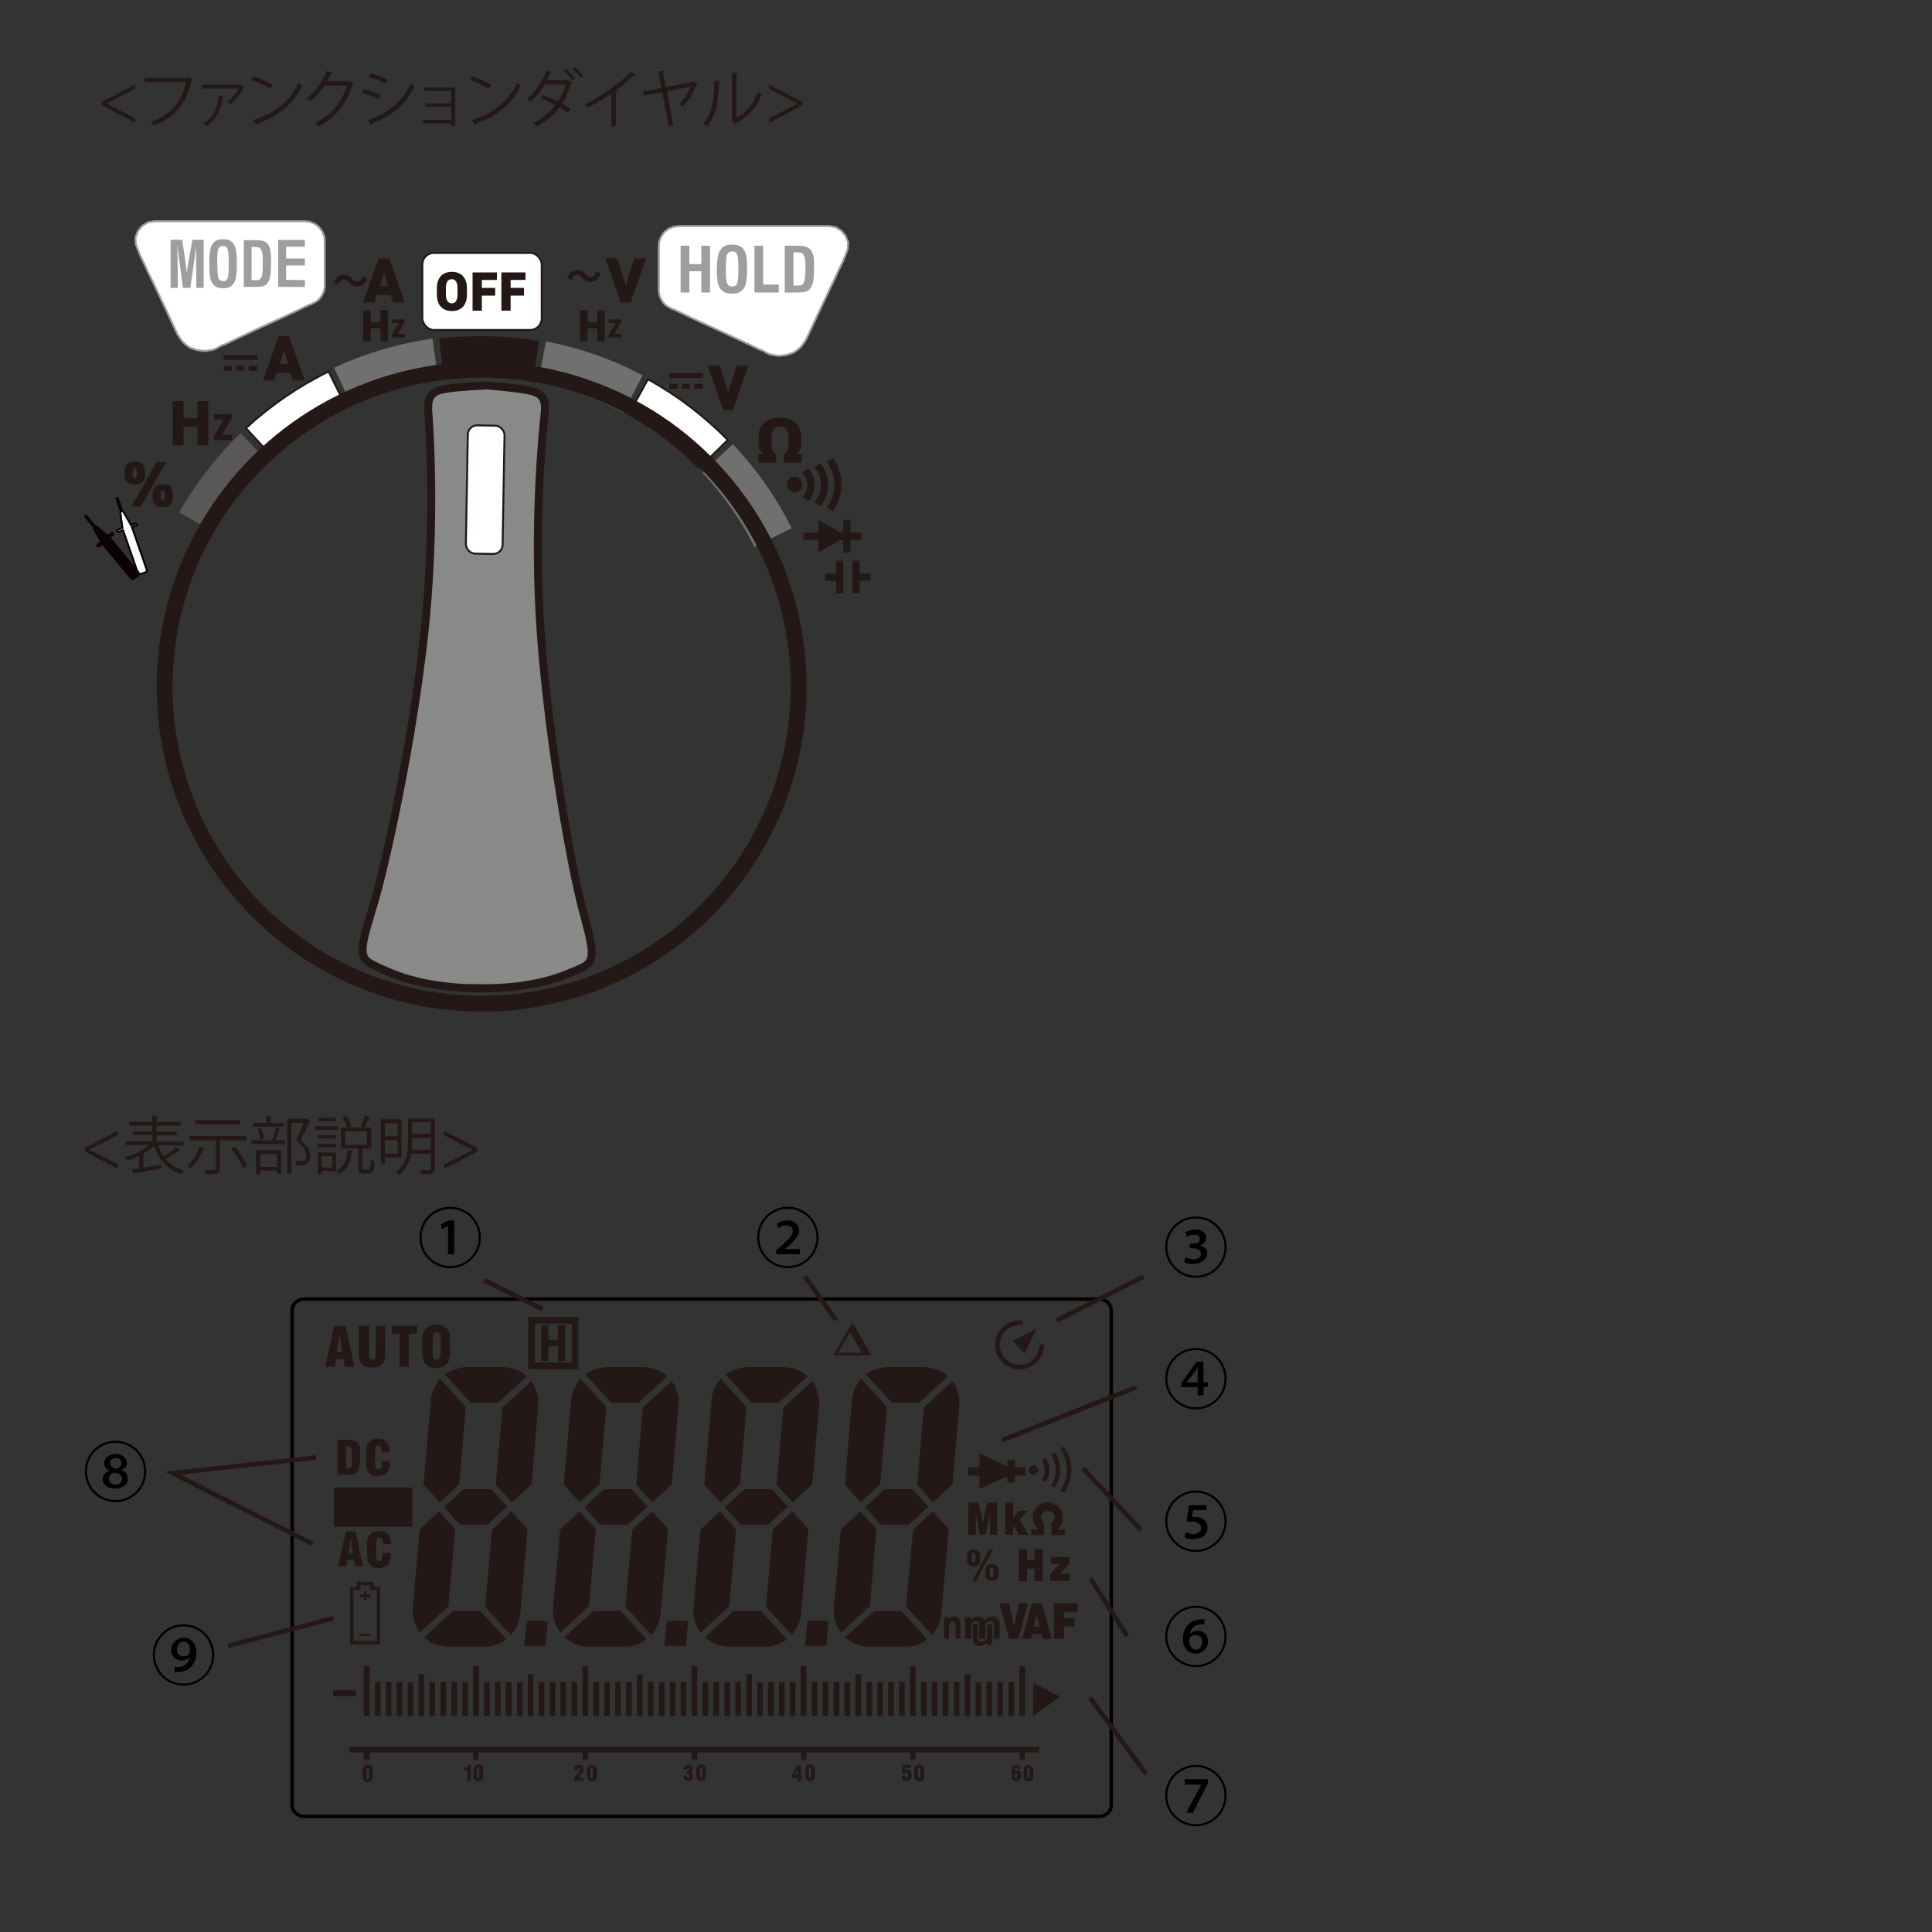 <?xml version="1.0" encoding="UTF-8"?>
<svg id="_レイヤー_1" data-name=" レイヤー 1" xmlns="http://www.w3.org/2000/svg" version="1.1" viewBox="0 0 1000 1000">
  <rect x="0" y="0" width="1000" height="1000" fill="#333333" stroke="none"/>
  <defs>
    <style>
      .cls-1 {
        stroke: #0c0103;
      }

      .cls-1, .cls-2, .cls-3, .cls-4 {
        fill: none;
      }

      .cls-1, .cls-5, .cls-6, .cls-3, .cls-4, .cls-7, .cls-8 {
        stroke-miterlimit: 10;
      }

      .cls-1, .cls-5, .cls-7, .cls-8 {
        stroke-width: 1px;
      }

      .cls-9 {
        fill: #231815;
      }

      .cls-9, .cls-10, .cls-11, .cls-12, .cls-13, .cls-14 {
        stroke-width: 0px;
      }

      .cls-2 {
        stroke-width: 2.4px;
      }

      .cls-2, .cls-6, .cls-4, .cls-7 {
        stroke: #231815;
      }

      .cls-10 {
        fill: #595757;
      }

      .cls-5 {
        fill: #717071;
        stroke: #717071;
      }

      .cls-11 {
        fill: #000;
      }

      .cls-6 {
        fill: #898989;
        stroke-width: 4.1px;
      }

      .cls-12 {
        fill: #0c0103;
      }

      .cls-3 {
        stroke: #040000;
        stroke-width: 1.8px;
      }

      .cls-4 {
        stroke-width: 8.2px;
      }

      .cls-15 {
        isolation: isolate;
      }

      .cls-7, .cls-13, .cls-8 {
        fill: #fff;
      }

      .cls-8 {
        stroke: #9e9e9f;
      }

      .cls-14 {
        fill: #9e9e9f;
      }
    </style>
  </defs>
  <g>
    <g class="cls-15">
      <path class="cls-11" d="M233,656.4c-8.8,0-15.9-7.1-15.9-15.9s7.1-15.9,15.9-15.9,15.9,7.1,15.9,15.9-7.2,15.9-15.9,15.9ZM218.2,640.5c0,8.2,6.6,14.8,14.8,14.8s14.8-6.6,14.8-14.8-6.6-14.8-14.8-14.8-14.8,6.7-14.8,14.8ZM231.9,634.6h0l-3.2,1.6-.5-2.5,4-2h2.9v17.5h-3.2v-14.6Z"/>
    </g>
    <g class="cls-15">
      <path class="cls-11" d="M407.8,656.4c-8.8,0-15.9-7.1-15.9-15.9s7.1-15.9,15.9-15.9,15.9,7.1,15.9,15.9-7.2,15.9-15.9,15.9ZM393,640.5c0,8.2,6.6,14.8,14.8,14.8s14.8-6.6,14.8-14.8-6.6-14.8-14.8-14.8-14.8,6.7-14.8,14.8ZM401.7,649.2v-2l2.1-1.8c4.8-4.3,6.5-6,6.5-8.1s-.8-3-3.4-3-3,.7-3.9,1.5l-.9-2.3c1.4-1.1,3.3-1.8,5.5-1.8,4.2,0,6,2.8,6,5.3s-2.2,5.2-6,8.4l-1.5,1.1h0c0,0,7.9,0,7.9,0v2.7h-12.3Z"/>
    </g>
    <g class="cls-15">
      <path class="cls-11" d="M619,661.4c-8.8,0-15.9-7.1-15.9-15.9s7.1-15.9,15.9-15.9,15.9,7.1,15.9,15.9-7.2,15.9-15.9,15.9ZM604.2,645.5c0,8.2,6.6,14.8,14.8,14.8s14.8-6.6,14.8-14.8-6.6-14.8-14.8-14.8-14.8,6.7-14.8,14.8ZM613.7,650.7c.7.5,2.4,1.1,4.1,1.1,2.9,0,3.8-1.7,3.8-2.7,0-2.3-2.3-3-4.3-3h-1.5v-2.4h1.5c1.7,0,3.7-.6,3.7-2.4s-.8-2.2-3-2.2-2.9.6-3.7,1.1l-.7-2.4c1-.7,3-1.4,5.1-1.4,3.9,0,5.6,2.1,5.6,4.2s-1.1,3.3-3.3,4h0c2.3.5,3.9,2.1,3.9,4.3s-2.4,5.3-7,5.3-4.1-.6-5-1.2l.8-2.3Z"/>
    </g>
    <g class="cls-15">
      <path class="cls-11" d="M619,729.5c-8.8,0-15.9-7.1-15.9-15.9s7.1-15.9,15.9-15.9,15.9,7.1,15.9,15.9-7.2,15.9-15.9,15.9ZM604.2,713.6c0,8.2,6.6,14.8,14.8,14.8s14.8-6.6,14.8-14.8-6.6-14.8-14.8-14.8-14.8,6.7-14.8,14.8ZM619.9,722.4v-4.4h-8.5v-2.1l7.9-11.1h3.6v10.7h2.3v2.4h-2.2v4.3h-3.1v.2ZM619.9,715.6v-5.3c0-.7,0-1.9,0-2.8h0c-.5.9-1,1.9-1.5,2.7l-4.2,5.3h0c0,0,5.7,0,5.7,0Z"/>
    </g>
    <g class="cls-15">
      <path class="cls-11" d="M619,803.3c-8.8,0-15.9-7.1-15.9-15.9s7.1-15.9,15.9-15.9,15.9,7.1,15.9,15.9-7.2,15.9-15.9,15.9ZM604.2,787.4c0,8.2,6.6,14.8,14.8,14.8s14.8-6.6,14.8-14.8-6.6-14.8-14.8-14.8-14.8,6.7-14.8,14.8ZM624.4,781.6h-6.9l-.5,3.5c.4,0,.8,0,1.4,0,3.5,0,6.6,1.8,6.6,5.5s-2.8,6-7.1,6-3.9-.6-4.8-1.1l.7-2.4c.8.4,2.3,1,4,1s3.9-1.3,3.9-3.1-1.4-3.4-5-3.4-1.8,0-2.5.2l1.1-8.7h9.2v2.6h-.1Z"/>
    </g>
    <g class="cls-15">
      <path class="cls-11" d="M619,862.9c-8.8,0-15.9-7.1-15.9-15.9s7.1-15.9,15.9-15.9,15.9,7.1,15.9,15.9-7.2,15.9-15.9,15.9ZM604.2,847c0,8.2,6.6,14.8,14.8,14.8s14.8-6.6,14.8-14.8-6.6-14.8-14.8-14.8-14.8,6.7-14.8,14.8ZM623.6,840.7c-.5,0-1.2,0-1.9,0-3.2.2-5.3,2-5.9,5.1h0c1.1-1.2,2.5-1.7,4.1-1.7,3.3,0,5.4,2.4,5.4,5.5s-2.5,6.3-6.5,6.3-6.5-2.9-6.5-7.5,1.6-6.5,3.4-8.1c1.1-1,3-2.2,7.7-2.2v2.5h.1ZM622.3,849.7c0-1.7-1.1-3.4-3.3-3.4s-2.8.8-3.3,1.8c0,.2-.2.6-.2,1.2s.3,4.5,3.6,4.5c2.1,0,3.2-2.1,3.2-4.1Z"/>
    </g>
    <g class="cls-15">
      <path class="cls-11" d="M619,945.3c-8.8,0-15.9-7.1-15.9-15.9s7.1-15.9,15.9-15.9,15.9,7.1,15.9,15.9-7.2,15.9-15.9,15.9ZM604.2,929.4c0,8.2,6.6,14.8,14.8,14.8s14.8-6.6,14.8-14.8-6.6-14.8-14.8-14.8-14.8,6.7-14.8,14.8ZM625.2,920.8v2.2l-7.8,15.3h-3.4l7.8-14.6h0c0,0-8.6,0-8.6,0v-2.8h12Z"/>
    </g>
    <g class="cls-15">
      <path class="cls-11" d="M59.8,777.5c-8.8,0-15.9-7.1-15.9-15.9s7.1-15.9,15.9-15.9,15.9,7.1,15.9,15.9-7.2,15.9-15.9,15.9ZM45,761.6c0,8.2,6.6,14.8,14.8,14.8s14.8-6.6,14.8-14.8-6.6-14.8-14.8-14.8-14.8,6.7-14.8,14.8ZM56.7,761.2c-2-.9-2.8-2.3-2.8-3.8,0-2.8,2.6-4.8,6-4.8s5.7,2,5.7,4.4-.6,2.9-2.9,3.9h0c2.2.8,3.5,2.3,3.5,4.4,0,3.3-2.9,5.2-6.6,5.2s-6.5-2-6.5-4.9c.2-1.9,1.3-3.4,3.6-4.4h0ZM56.4,765.4c0,1.5,1.3,3.1,3.4,3.1s3.4-1.5,3.4-2.9c0-2-1.5-3-3.9-3.4-1.8.4-2.9,1.6-2.9,3.2h0ZM56.9,757.3c0,1.5,1.2,2.4,3.4,2.9,1.4-.3,2.5-1.4,2.5-2.8s-.7-2.7-2.9-2.7c-2.2,0-3,1.4-3,2.6Z"/>
    </g>
    <g class="cls-15">
      <path class="cls-11" d="M95,872.5c-8.8,0-15.9-7.1-15.9-15.9s7.1-15.9,15.9-15.9,15.9,7.1,15.9,15.9-7.2,15.9-15.9,15.9ZM80.2,856.6c0,8.2,6.6,14.8,14.8,14.8s14.8-6.6,14.8-14.8-6.6-14.8-14.8-14.8-14.8,6.7-14.8,14.8ZM90.3,862.9c.5,0,1.2,0,2,0,3-.2,5.3-1.9,5.8-5.1h0c-1.1,1.2-2.5,1.7-4.1,1.7-3.3,0-5.4-2.4-5.4-5.5s2.6-6.3,6.5-6.3,6.5,2.9,6.5,7.5-1.6,6.5-3.4,8.1c-1.1,1-3.1,2.2-7.8,2.2v-2.5ZM91.6,853.9c0,1.7,1.1,3.4,3.2,3.4s3.5-.5,3.5-3-.6-4.5-3.6-4.5c-2,0-3.1,2.1-3.1,4.1Z"/>
    </g>
    <g>
      <g>
        <g>
          <polygon class="cls-9" points="435.2 791.7 431.6 832.3 431.5 835.1 431.9 837.7 432.7 840.3 433.9 842.8 435.3 845.1 450.2 831.4 453.7 791.4 445.3 782.3 435.2 791.7"/>
          <polygon class="cls-9" points="329.3 768.5 337.6 777.6 347.7 768.3 351.2 727.6 351.4 724.9 351 722.2 350.2 719.6 349.2 717.1 347.6 714.9 332.7 728.5 329.3 768.5"/>
          <polygon class="cls-9" points="295.7 724.4 291.8 768.5 300.2 777.6 310.3 768.3 313.8 728.2 300.4 713.6 298.6 716.1 297.2 718.7 296.2 721.4 295.7 724.4"/>
          <polygon class="cls-9" points="401.9 768.5 410.3 777.6 420.4 768.3 424 727.6 424 724.9 423.6 722.2 422.9 719.6 421.7 717.1 420.3 714.9 405.5 728.5 401.9 768.5"/>
          <polygon class="cls-9" points="368.4 724.4 364.5 768.5 372.9 777.6 383 768.3 386.4 728.2 373.1 713.6 371.3 716.1 369.9 718.7 368.8 721.4 368.4 724.4"/>
          <polygon class="cls-9" points="223.1 724.4 219.2 768.5 227.6 777.6 237.7 768.3 241.1 728.2 227.8 713.6 226 716.1 224.6 718.7 223.5 721.4 223.1 724.4"/>
          <polygon class="cls-9" points="256.6 768.5 265 777.6 275.1 768.3 278.6 727.6 278.6 724.9 278.3 722.2 277.6 719.6 276.4 717.1 275 714.9 260.1 728.5 256.6 768.5"/>
          <polygon class="cls-9" points="217.3 791.7 213.6 832.3 213.6 835.1 214 837.7 214.7 840.3 215.8 842.8 217.3 845.1 232.1 831.4 235.6 791.4 227.3 782.3 217.3 791.7"/>
          <polygon class="cls-9" points="269.3 835.6 273 791.4 264.7 782.3 254.7 791.7 251.1 831.7 264.4 846.3 266.3 843.9 267.7 841.3 268.7 838.5 269.3 835.6"/>
          <path class="cls-9" d="M201.8,795.4v.7c.1,0,.4.7.4.7v.8c.1,0,.1,1.3.1,1.3v.3h-4v-.9c-.1,0-.1-.8-.1-.8v-.5c-.1,0-.4-.4-.4-.4l-.4-.5-.7-.3h-.9c0,.1-.5.5-.5.5l-.3.4v.8c-.1,0-.3.5-.3.5v2.5c-.1,0-.1,2.5-.1,2.5v.9c.1,0,.1,1.6.1,1.6v.7c.1,0,.1.4.1.4v.4c.1,0,.1.1.1.1l.4.5.5.4h1.2c0-.1.5-.4.5-.4v-.3c.1,0,.4-.4.4-.4v-.7c.1,0,.1-2.3.1-2.3h4.2v3.3c-.1,0-.4.7-.4.7v.7c-.1,0-.5.5-.5.5l-.3.5-.3.3-.4.4-.5.4-.5.3-.7.3h-.7c0,.1-.8.3-.8.3h-2.3l-.7-.3h-.7c0-.1-.3-.3-.3-.3l-.7-.4-.5-.4-.5-.5-.4-.5-.3-.5-.3-.7v-.7c-.1,0-.3-.5-.3-.5v-1c-.1,0-.1-6.9-.1-6.9v-1.2c.1,0,.1-.4.1-.4l.3-.8v-.7c.1,0,.4-.7.4-.7v-.3c.1,0,.7-.5.7-.5l.4-.5.5-.4.7-.4.5-.3h.7c0-.1.7-.3.7-.3h2.6c0,.1.7.3.7.3l.7.3.7.3.5.4.4.4h.1l.4.5.3.5.3.5ZM179,792.7l-4,18.1h4.3l.5-3.5h3.4l.5,3.5h4.2l-3.9-18.1h-5ZM180.3,804.1l1.2-7.8,1.2,7.8h-2.3Z"/>
          <polygon class="cls-9" points="262.1 848.5 248.7 833.9 234.3 833.9 219.6 847.4 221.7 849.1 224 850.6 226.6 851.5 229.3 852.1 231.9 852.3 250.9 852.3 253.9 852 256.8 851.4 259.5 850.2 262.1 848.5"/>
          <path class="cls-9" d="M213.5,790.3h-40.7v-20.4h40.7v20.4ZM176.3,786.8h33.8v-13.5h-33.8v13.5Z"/>
          <path class="cls-9" d="M197.5,759.2v-.5c.1,0,.1-.8.1-.8v-.8c.1,0,.1-.8.1-.8h4v.4c.1,0,.1.5.1.5v.9c-.1,0-.1.8-.1.8v.7c-.1,0-.3.7-.3.7l-.3.7-.3.5-.4.5v.3c-.1,0-.7.4-.7.4l-.5.4-.5.3-.7.3h-.7c0,.1-.7.3-.7.3h-2.5c0-.1-.7-.3-.7-.3h-.7c0-.1-.3-.3-.3-.3l-.5-.4-.7-.4-.4-.5-.4-.5-.4-.5v-.7c-.1,0-.4-.7-.4-.7v-1c-.1,0-.1-.5-.1-.5v-.7c-.1,0-.1-6.3-.1-6.3v-.7c.1,0,.1-.5.1-.5v-.4c.1,0,.3-.8.3-.8v-.8c.1,0,.4-.5.4-.5l.3-.3.4-.7.4-.4.7-.4.5-.4.7-.3h.5c0-.1.8-.3.8-.3h2.6c0,.1.7.3.7.3h.7c0,.1.5.5.5.5l.5.3.4.4h.1c0,.1.4.7.4.7l.3.5.3.5.3.7v.7c.1,0,.3.8.3.8v1.6h-4v-1.7c-.1,0-.3-.7-.3-.7v-.3c-.1,0-.7-.5-.7-.5l-.5-.3h-1c0,.1-.5.5-.5.5v.4c-.1,0-.3.3-.3.3v.5c-.1,0-.1.5-.1.5v.7c-.1,0-.1,6-.1,6v.8c.1,0,.1.5.1.5v.5c.1,0,.1.4.1.4h.1c0,.1.3.7.3.7l.5.4h1.3c0-.1.5-.5.5-.5h.1c0-.1.1-.7.1-.7ZM186.4,757.7v-7.3c-.1,0-.1-1-.1-1v-.3c-.1,0-.3-.7-.3-.7l-.3-.7-.4-.5-.3-.4-.4-.5-.7-.4-.7-.3h-.8c0-.1-.5-.3-.5-.3h-.8c0-.1-1.7-.1-1.7-.1h-4.7v18.1h6.8c0-.1.7-.1.7-.1h.7c0-.1.4-.4.4-.4h.5c0-.1.5-.5.5-.5l.5-.4.4-.5h.1c0-.1.4-.8.4-.8v-.7c.1,0,.4-.8.4-.8v-1.6ZM182.1,750.5v8.3c-.1,0-.4.5-.4.5h-.1c0,.1-.5.5-.5.5h-.5c0,.1-.7.3-.7.3h-.7v-11.5h1.8c0,.1.3.3.3.3l.4.5v.3c.1,0,.4.8.4.8Z"/>
          <polygon class="cls-9" points="238.1 789.2 229.8 780.1 239.9 770.8 254.1 770.8 262.5 779.8 252.3 789.2 238.1 789.2"/>
          <polygon class="cls-9" points="341.9 835.6 345.8 791.4 337.4 782.3 327.3 791.7 323.7 831.7 337.2 846.3 339 843.9 340.4 841.3 341.3 838.5 341.9 835.6"/>
          <polygon class="cls-9" points="289.9 791.7 286.3 832.3 286.2 835.1 286.6 837.7 287.4 840.3 288.6 842.8 290 845.1 304.8 831.4 308.4 791.4 300 782.3 289.9 791.7"/>
          <polygon class="cls-9" points="362.6 791.7 358.9 832.3 358.9 835.1 359.3 837.7 360 840.3 361.1 842.8 362.6 845.1 377.4 831.4 381 791.4 372.6 782.3 362.6 791.7"/>
          <polygon class="cls-9" points="414.6 835.6 414.1 838.5 413 841.3 411.6 843.9 409.8 846.3 396.5 831.7 400 791.7 410 782.3 418.4 791.4 414.6 835.6"/>
          <polygon class="cls-9" points="334.7 848.5 321.3 833.9 307.1 833.9 292.2 847.4 294.4 849.1 296.8 850.6 299.2 851.5 301.8 852.1 304.6 852.3 323.6 852.3 326.6 852 329.5 851.4 332.2 850.2 334.7 848.5"/>
          <polygon class="cls-9" points="427.7 852 416.5 852 418 839 428.8 839 427.7 852"/>
          <polygon class="cls-9" points="407.4 848.5 394 833.9 379.6 833.9 364.9 847.4 367 849.1 369.4 850.6 372 851.5 374.6 852.1 377.3 852.3 396.2 852.3 399.2 852 402.1 851.4 404.8 850.2 407.4 848.5"/>
          <polygon class="cls-9" points="310.7 789.2 302.5 780.1 312.5 770.8 326.9 770.8 335.2 779.8 325 789.2 310.7 789.2"/>
          <polygon class="cls-9" points="383.4 789.2 375.1 780.1 385.3 770.8 399.5 770.8 407.8 779.8 397.6 789.2 383.4 789.2"/>
          <path class="cls-9" d="M186.1,686.2h5v16.2c.1,0,.3.5.3.5v.3c.1,0,.5.5.5.5h.8c0,.1.1.1.1.1h.8c0-.1.5-.7.5-.7v-.5c.1,0,.3-.5.3-.5v-.9c.1,0,.1-15,.1-15h4.8v16.8c-.1,0-.4.9-.4.9l-.3.8v.4c-.1,0-.5.7-.5.7l-.7.5-.5.5-.7.4h-.7c0,.1-.7.4-.7.4h-.8c0,.1-.9.3-.9.3h-1.6c0-.1-.9-.1-.9-.1l-.8-.3h-.7c0-.1-.3-.3-.3-.3l-.7-.4-.5-.5-.5-.7-.4-.4-.3-.7-.3-.8v-.9c-.1,0-.3-.1-.3-.1v-1.2c-.1,0-.1-3.6-.1-3.6v-11.7ZM168.3,707.4h5l.7-4h3.8l.7,4h5l-4.6-21.1h-5.9l-4.6,21.1ZM175.7,690.3l1.4,9.3h-2.9l1.4-9.3ZM228,692.6v-.8c-.1,0-.1-.7-.1-.7l-.3-.5h0c0-.1-.5-.7-.5-.7l-.7-.3h-1.3c0,.1-.5.5-.5.5v.3c-.1,0-.4.4-.4.4v1.4c-.1,0-.3.9-.3.9v7.6c.1,0,.1.9.1.9v.7c.1,0,.3.4.3.4h.1c0,.1.4.8.4.8l.7.3h1.3c0-.1.7-.5.7-.5v-.3c.1,0,.3-.4.3-.4v-.7c.1,0,.3-.8.3-.8v-8.6ZM232.9,692.5v1.6c.1,0,.1,5.6.1,5.6v.9c-.1,0-.1.7-.1.7v.7c-.1,0-.1.4-.1.4l-.3.9v.8c-.1,0-.5.8-.5.8v.4c-.1,0-.7.7-.7.7l-.5.5-.7.5-.7.3-.7.3-.8.3h-.8c0,.1-.9.3-.9.3h-1.3c0-.1-.8-.1-.8-.1l-.8-.3h-.8c0-.1-.3-.4-.3-.4l-.7-.4-.7-.4-.7-.7-.4-.5-.4-.7-.3-.8v-.8c-.1,0-.3-.5-.3-.5v-.7c-.1,0-.1-.7-.1-.7v-.7c-.1,0-.1-7.4-.1-7.4v-.7c.1,0,.1-.7.1-.7v-.5c.1,0,.3-.9.3-.9l.3-.8.3-.7.3-.4.4-.7.7-.5.7-.5.7-.4.7-.3h.8c0-.1.8-.3.8-.3h.9c0-.1.4-.1.4-.1h.9c0,.1.8.1.8.1l.8.3h.7c0,.1.4.3.4.3l.7.4.7.5.5.7.5.5.3.7.3.8.3.8v.5c.1,0,.1.7.1.7v.7ZM202.8,686.2v4.2h4v16.9h4.8v-16.9h4.2v-4.2h-13Z"/>
          <polygon class="cls-9" points="243.6 726 257.9 726 272.7 712.4 270.6 710.7 268.2 709.4 265.7 708.4 263 707.9 260.4 707.6 241.4 707.6 238.4 707.9 235.5 708.7 232.8 709.8 230.3 711.4 243.6 726"/>
          <polygon class="cls-9" points="316.3 726 330.5 726 345.4 712.4 343.3 710.7 340.9 709.4 338.3 708.4 335.7 707.9 333 707.6 314 707.6 311.1 707.9 308.1 708.7 305.4 709.8 302.9 711.4 316.3 726"/>
          <polygon class="cls-9" points="388.9 726 403.2 726 418 712.4 415.9 710.7 413.5 709.4 411.1 708.4 408.3 707.9 405.7 707.6 386.7 707.6 383.7 707.9 380.8 708.7 378.1 709.8 375.6 711.4 388.9 726"/>
          <polygon class="cls-9" points="474.7 768.5 482.9 777.6 493 768.3 496.5 727.6 496.7 724.9 496.3 722.2 495.5 719.6 494.5 717.1 492.9 714.9 478.2 728.5 474.7 768.5"/>
          <polygon class="cls-9" points="441 724.4 437.3 768.5 445.5 777.6 455.6 768.3 459.1 728.2 445.7 713.6 443.9 716.1 442.5 718.7 441.6 721.4 441 724.4"/>
          <g>
            <rect class="cls-9" x="267.6" y="870.6" width="2.9" height="17.6"/>
            <rect class="cls-9" x="188.3" y="862.4" width="3" height="25.8"/>
            <rect class="cls-9" x="172.4" y="874.9" width="12" height="3.1"/>
            <rect class="cls-9" x="233.6" y="870.6" width="3" height="17.6"/>
            <rect class="cls-9" x="239.3" y="870.6" width="2.9" height="17.6"/>
            <rect class="cls-9" x="250.6" y="870.6" width="2.9" height="17.6"/>
            <rect class="cls-9" x="261.8" y="870.6" width="3" height="17.6"/>
            <rect class="cls-9" x="256.2" y="870.6" width="2.9" height="17.6"/>
            <rect class="cls-9" x="244.9" y="862.4" width="2.9" height="25.8"/>
            <rect class="cls-9" x="216.6" y="866.5" width="2.9" height="21.8"/>
            <rect class="cls-9" x="222.3" y="870.6" width="2.9" height="17.6"/>
            <rect class="cls-9" x="228" y="870.6" width="2.9" height="17.6"/>
            <rect class="cls-9" x="199.7" y="870.6" width="2.9" height="17.6"/>
            <rect class="cls-9" x="194.1" y="870.6" width="2.9" height="17.6"/>
            <rect class="cls-9" x="205.3" y="870.6" width="3" height="17.6"/>
            <rect class="cls-9" x="211" y="870.6" width="2.9" height="17.6"/>
            <rect class="cls-9" x="341.1" y="870.6" width="2.9" height="17.6"/>
            <rect class="cls-9" x="346.7" y="870.6" width="2.9" height="17.6"/>
            <rect class="cls-9" x="301.5" y="862.4" width="2.9" height="25.8"/>
            <rect class="cls-9" x="307.1" y="870.6" width="3" height="17.6"/>
            <rect class="cls-9" x="324" y="870.6" width="3" height="17.6"/>
            <rect class="cls-9" x="318.4" y="870.6" width="2.9" height="17.6"/>
            <rect class="cls-9" x="312.8" y="870.6" width="2.9" height="17.6"/>
            <rect class="cls-9" x="329.7" y="866.5" width="2.9" height="21.8"/>
            <rect class="cls-9" x="278.8" y="870.6" width="3" height="17.6"/>
            <rect class="cls-9" x="290.1" y="870.6" width="2.9" height="17.6"/>
            <rect class="cls-9" x="284.5" y="870.6" width="2.9" height="17.6"/>
            <rect class="cls-9" x="295.8" y="870.6" width="2.9" height="17.6"/>
            <rect class="cls-9" x="335.3" y="870.6" width="2.9" height="17.6"/>
            <rect class="cls-9" x="273.2" y="866.5" width="2.9" height="21.8"/>
            <rect class="cls-9" x="403.2" y="870.6" width="2.9" height="17.6"/>
            <rect class="cls-9" x="420.2" y="870.6" width="2.9" height="17.6"/>
            <rect class="cls-9" x="414.4" y="862.4" width="3" height="25.8"/>
            <rect class="cls-9" x="425.8" y="870.6" width="2.9" height="17.6"/>
            <rect class="cls-9" x="408.8" y="870.6" width="2.9" height="17.6"/>
            <rect class="cls-9" x="386.3" y="866.5" width="2.9" height="21.8"/>
            <rect class="cls-9" x="391.9" y="870.6" width="2.9" height="17.6"/>
            <rect class="cls-9" x="358" y="862.4" width="2.9" height="25.8"/>
            <rect class="cls-9" x="352.3" y="870.6" width="3" height="17.6"/>
            <rect class="cls-9" x="369.2" y="870.6" width="3" height="17.6"/>
            <rect class="cls-9" x="363.6" y="870.6" width="2.9" height="17.6"/>
            <rect class="cls-9" x="380.6" y="870.6" width="2.9" height="17.6"/>
            <rect class="cls-9" x="375" y="870.6" width="2.9" height="17.6"/>
            <rect class="cls-9" x="397.5" y="870.6" width="3" height="17.6"/>
            <rect class="cls-9" x="510.6" y="870.6" width="2.9" height="17.6"/>
            <rect class="cls-9" x="465.4" y="870.6" width="2.9" height="17.6"/>
            <rect class="cls-9" x="499.3" y="866.5" width="2.9" height="21.8"/>
            <rect class="cls-9" x="482.3" y="870.6" width="2.9" height="17.6"/>
            <rect class="cls-9" x="476.7" y="870.6" width="2.9" height="17.6"/>
            <rect class="cls-9" x="493.7" y="870.6" width="2.9" height="17.6"/>
            <rect class="cls-9" x="487.9" y="870.6" width="3" height="17.6"/>
            <rect class="cls-9" x="471" y="862.4" width="2.9" height="25.8"/>
            <rect class="cls-9" x="504.9" y="870.6" width="3" height="17.6"/>
            <rect class="cls-9" x="431.5" y="870.6" width="2.9" height="17.6"/>
            <rect class="cls-9" x="448.5" y="870.6" width="2.9" height="17.6"/>
            <rect class="cls-9" x="437.1" y="870.6" width="2.9" height="17.6"/>
            <rect class="cls-9" x="442.7" y="866.5" width="3" height="21.8"/>
            <rect class="cls-9" x="454.1" y="870.6" width="2.9" height="17.6"/>
            <rect class="cls-9" x="459.7" y="870.6" width="3" height="17.6"/>
            <rect class="cls-9" x="527.6" y="862.4" width="2.9" height="25.8"/>
            <polygon class="cls-9" points="534.7 888.2 534.7 871 548.7 878.2 534.7 888.2"/>
            <rect class="cls-9" x="516.2" y="870.6" width="2.9" height="17.6"/>
            <rect class="cls-9" x="522" y="870.6" width="2.9" height="17.6"/>
          </g>
          <g>
            <polygon class="cls-9" points="537.9 907.1 537.9 904.1 180.9 904.1 180.9 907.1 188.3 907.1 188.3 911 191.5 911 191.5 907.1 244.9 907.1 244.9 911 247.6 911 247.6 907.1 301.6 907.1 301.6 911 304.3 911 304.3 907.1 358 907.1 358 911 360.9 911 360.9 907.1 414.6 907.1 414.6 911 417.4 911 417.4 907.1 471.1 907.1 471.1 911 473.9 911 473.9 907.1 527.7 907.1 527.7 911 530.4 911 530.4 907.1 537.9 907.1"/>
            <polygon class="cls-9" points="240.9 914.8 241.2 914.7 241.8 914.6 242.2 914.2 242.3 913.8 242.4 913.5 243.7 913.5 243.7 921.9 241.9 921.9 241.9 916.1 240.2 916.1 240.2 914.8 240.9 914.8"/>
            <path class="cls-9" d="M245.7,914l.4-.3h.3c0-.1.4-.3.4-.3h.5c0-.1.3-.1.3-.1h.5c0,.1.4.1.4.1h.4c0,.1.4.4.4.4l.4.4h0c0,.1.3.7.3.7v.4c.1,0,.1,4.6.1,4.6v.4c-.1,0-.1.1-.1.1v.5c-.1,0-.5.4-.5.4l-.3.3h-.5c0,.1-.4.3-.4.3h-.5c0,.1-.7.1-.7.1h-.4c0-.1-.4-.3-.4-.3l-.4-.3-.3-.4h-.1c0-.1-.3-.7-.3-.7v-.4h-.1v-4.6c.1,0,.1-.5.1-.5l.3-.4h0c0-.1.3-.5.3-.5ZM248,915.2l-.3-.3h-.7c0,.1-.1.4-.1.4v.4c-.1,0-.1,3.5-.1,3.5v.5c.1,0,.1.4.1.4l.4.3h.5c0-.1.1-.3.1-.3v-.5c.1,0,.1-4.2.1-4.2v-.3Z"/>
            <path class="cls-9" d="M188.2,914.6h0c0-.1.4-.5.4-.5l.4-.3h.1c0-.1.5-.3.5-.3h.5c0-.1.3-.1.3-.1h.5c0,.1.5.1.5.1h.3c0,.1.5.5.5.5l.3.3h.1c0,.1.3.7.3.7v.5c.1,0,.1,4.7.1,4.7v.5c-.1,0-.1.1-.1.1l-.3.4-.3.4-.4.3-.4.3h-.5c0,.1-.5.3-.5.3h-.7c0-.1-.4-.1-.4-.1h-.4c0-.1-.4-.5-.4-.5l-.4-.3v-.3c-.1,0-.3-.4-.3-.4v-.5c-.1,0-.1-.1-.1-.1v-.5c-.1,0-.1-3.3-.1-3.3v-.5c.1,0,.1-.3.1-.3v-.5c.1,0,.3-.5.3-.5ZM190.7,915h-.3l-.4.3h-.1c0,.1-.1.7-.1.7v4.2c.1,0,.1.4.1.4l.4.4h.1l.5-.3h0c0-.1.1-.7.1-.7v-4.6c-.1,0-.4-.4-.4-.4Z"/>
            <polygon class="cls-9" points="297.5 914.8 297.7 914.3 297.9 914.2 298.3 913.8 298.7 913.7 299.1 913.5 299.6 913.4 299.8 913.4 300.3 913.5 300.8 913.5 301.2 913.8 301.5 914 301.8 914.4 302 914.8 302.1 915.3 302.1 916.3 302 916.6 301.8 916.9 301.6 917.4 301.3 917.8 301.1 918.1 300.7 918.5 300.3 918.9 300 919.3 299.6 919.6 299.5 920 299.4 920.2 302.1 920.2 302.1 921.7 297.2 921.7 297.2 921.6 297.2 921.2 297.3 920.7 297.4 920.3 297.5 919.8 297.8 919.4 298.1 919 298.3 918.6 298.7 918.2 299 917.8 299.2 917.7 299.2 917.6 299.6 917.2 299.9 916.8 300.2 916.4 300.3 916 300.3 915.2 300.2 915.1 299.8 914.8 299.2 915.1 299.1 915.2 299 915.6 299 916.4 297.3 916.4 297.3 915.2 297.5 914.8"/>
            <path class="cls-9" d="M306.8,915.5v.5c.1,0,.1,3.1.1,3.1v.5c-.1,0-.1.5-.1.5h-.1c0,.1-.4.3-.4.3h-.3l-.3-.3v-.4c-.1,0-.1-4-.1-4v-.4c.1,0,.3-.3.3-.3h.4c0-.1.1-.1.1-.1l.4.3v.3ZM305.9,913.4h-.4c0,.1-.5.3-.5.3h-.1c0,.1-.4.4-.4.4l-.3.4h-.1c0,.1-.1.5-.1.5v.5c-.1,0-.1,1.3-.1,1.3v.4c-.1,0-.1.8-.1.8v.5c.1,0,.1,1.6.1,1.6v.4c.1,0,.3.5.3.5h.1c0,.1.4.5.4.5l.4.3h.3c0,.1.5.3.5.3h1.2c0-.1.4-.3.4-.3h.4c0-.1.4-.4.4-.4l.3-.4.3-.5v-1c.1,0,.1-3.4.1-3.4v-.5c-.1,0-.1-.1-.1-.1v-.4c-.1,0-.3-.5-.3-.5h-.1c0-.1-.3-.5-.3-.5l-.5-.3h-.3c0-.1-.4-.1-.4-.1h-.5c0-.1-.4-.1-.4-.1Z"/>
            <path class="cls-9" d="M419.7,915.3h.1v4.8c-.1,0-.1.1-.1.1l-.5.3h-.1c0-.1-.3-.4-.3-.4v-.4c-.1,0-.1-.9-.1-.9v-.5c-.1,0-.1-1.2-.1-1.2v-.4c.1,0,.1-1,.1-1v-.4c.1,0,.1-.3.1-.3h.4c0-.1.3-.1.3-.1l.3.4ZM417.1,914.4h0c0,.1-.1.5-.1.5v.5c-.1,0-.1.3-.1.3v.5c-.1,0-.1,2.7-.1,2.7v.4c.1,0,.1.7.1.7v.4c.1,0,.3.5.3.5h.1c0,.1.4.5.4.5l.4.3h.3c0,.1.5.3.5.3h1l.5-.3h.4c0-.1.4-.4.4-.4l.3-.4v-.4c.1,0,.3-.3.3-.3v-1.4c.1,0,.1-2.5.1-2.5v-.4c-.1,0-.1-.7-.1-.7v-.4c-.1,0-.3-.5-.3-.5h-.1c0-.1-.4-.4-.4-.4l-.4-.3h-.3c0-.1-.5-.3-.5-.3h-1.3l-.4.3h-.1l-.4.3-.4.4Z"/>
            <path class="cls-9" d="M411.4,918.7l1.6-3.3v3.3h-1.6ZM412.7,913.7l-2.7,5v1.6h2.7v1.7h1.8v-1.7h.8v-1.4h-.8v-5.1h-1.8Z"/>
            <polygon class="cls-9" points="356.6 915.1 356.2 914.8 355.8 915 355.7 915.1 355.7 915.5 355.5 916 353.8 916 353.8 915.9 353.8 915.3 354 915 354.2 914.4 354.5 914 354.9 913.8 355.3 913.5 355.8 913.4 356.7 913.4 357.2 913.5 357.6 913.8 358 914 358.3 914.3 358.5 914.8 358.5 915.2 358.7 915.5 358.5 916 358.4 916.4 358.3 916.5 358 916.9 357.6 917.3 357.4 917.3 357.9 917.6 358.3 917.8 358.4 918.1 358.7 918.6 358.8 919 358.8 919.9 358.7 920.3 358.5 920.8 358.1 921.2 357.8 921.6 357.4 921.7 356.8 921.9 355.8 921.9 355.3 921.7 354.9 921.6 354.5 921.2 354.1 920.8 354 920.4 353.8 919.9 353.8 919 355.5 919 355.5 919.5 355.7 919.9 355.7 920.2 356.1 920.4 356.2 920.4 356.6 920.3 356.7 920.2 356.8 919.6 356.8 918.7 356.6 918.3 356.1 918.2 355.7 918.1 355.3 918.1 355.3 916.8 355.9 916.8 356.3 916.5 356.4 916.5 356.7 916.1 356.7 915.2 356.6 915.1"/>
            <path class="cls-9" d="M361,914l.4-.3h.1c0-.1.5-.3.5-.3h.4c0-.1.8-.1.8-.1h.5c0,.1.3.3.3.3l.4.3.4.4h.1c0,.1.1.5.1.5v.5c.1,0,.3.5.3.5v3.9c-.1,0-.1.5-.1.5h-.1c0,.1-.1.7-.1.7l-.3.3-.4.3-.4.3h-.5c0,.1-1,.1-1,.1h-.5c0-.1-.3-.3-.3-.3l-.4-.3-.4-.3v-.3c-.1,0-.3-.4-.3-.4v-.5c-.1,0-.1-.5-.1-.5v-.5c-.1,0-.1-2.2-.1-2.2v-.4c.1,0,.1-.8.1-.8v-.5c.1,0,.3-.5.3-.5l.4-.4ZM363.4,915.2l-.4-.3h-.1c0-.1-.5.1-.5.1h0c0,.1-.1.7-.1.7v4.3c.1,0,.4.4.4.4h.7c0-.1.1-.4.1-.4v-.9c.1,0,.1-2.7.1-2.7v-.4c-.1,0-.1-.5-.1-.5v-.3Z"/>
            <polygon class="cls-9" points="471.4 913.5 471.4 915 468.5 915 468.5 916.5 468.9 916.3 469.2 916.1 470.4 916.1 470.9 916.3 471.1 916.6 471.3 916.8 471.5 917.2 471.7 917.7 471.8 918.2 471.8 919.4 471.7 919.9 471.5 920.3 471.4 920.8 471.1 921.2 470.7 921.5 470.4 921.7 470 921.9 469.4 921.9 469.3 921.9 468.8 921.9 468.4 921.7 467.9 921.6 467.5 921.2 467.2 920.8 467.1 920.4 467 919.9 466.8 919.5 466.8 919.1 468.7 919.1 468.7 919.6 468.8 920.2 469.2 920.4 469.3 920.4 469.7 920.3 469.8 920.2 470 919.6 470 918.2 469.8 917.8 469.4 917.4 469.2 917.4 468.8 917.6 468.5 918 468.5 918.1 467 918.1 467.1 913.5 471.4 913.5"/>
            <path class="cls-9" d="M476.3,915.5v.4c.1,0,.1,3.6.1,3.6v.5c-.1,0-.3.1-.3.1l-.4.3h-.1l-.4-.4v-.8c-.1,0-.1-3.5-.1-3.5v-.5c.1,0,.3-.1.3-.1l.4-.3h.1l.4.4v.3ZM476.7,913.5h-.4c0-.1-.8-.1-.8-.1h-.5c0,.1-.5.3-.5.3h-.1l-.4.4-.3.4-.3.5v.4c-.1,0-.1,4.4-.1,4.4h.1v.7l.3.4v.3c.1,0,.4.3.4.3l.4.3h.4c0,.1.4.3.4.3h1.6c0-.1.5-.4.5-.4l.3-.3.3-.4.3-.4h0c0-.1.1-.7.1-.7v-5c-.1,0-.4-.4-.4-.4h-.1c0-.1-.3-.5-.3-.5l-.4-.3h-.4Z"/>
            <path class="cls-9" d="M532.9,915.5v4.6c-.1,0-.1.1-.1.1l-.5.3h-.1l-.4-.4v-1.3c-.1,0-.1-2.1-.1-2.1v-.5c.1,0,.1-.9.1-.9h.1c0-.1.4-.4.4-.4h.3l.3.4v.3ZM530.2,914.4v.5c-.1,0-.3.5-.3.5v.7c-.1,0-.1,3.3-.1,3.3v.4c.1,0,.1.1.1.1v.5c.1,0,.3.4.3.4v.3c.1,0,.4.3.4.3l.5.3h.3c0,.1.5.3.5.3h1.6c0-.1.4-.4.4-.4l.3-.3.4-.4v-.4c.1,0,.1-.1.1-.1v-.5c.1,0,.1-.5.1-.5v-.5c.1,0,.1-2.3.1-2.3v-.5c-.1,0-.1-.5-.1-.5v-.5c-.1,0-.3-.4-.3-.4h-.1c0-.1-.4-.5-.4-.5l-.4-.3h-.3c0-.1-.5-.3-.5-.3h-1.3c0,.1-.4.3-.4.3h-.1c0,.1-.4.4-.4.4l-.4.4Z"/>
            <path class="cls-9" d="M523.7,914.7h0c0-.1.3-.5.3-.5l.4-.4h.1c0-.1.5-.3.5-.3h.5c0-.1.9-.1.9-.1h.4c0,.1.5.4.5.4h.3c0,.1.3.5.3.5l.3.4v.5c.1,0,.1.3.1.3h-1.8v-.4c-.1,0-.1-.1-.1-.1l-.4-.3-.4.3h-.1c0,.1-.1.5-.1.5v1.2h.4c0-.1.3-.3.3-.3h.4c0-.1.3-.1.3-.1h.4c0,.1.5.3.5.3l.4.4.3.5v.4c.1,0,.1.5.1.5v.5c.1,0,0,.5,0,.5v.9c-.1,0-.3.5-.3.5l-.3.4-.4.3-.4.3h-.5c0,.1-1,.1-1,.1h-.5c0-.1-.5-.4-.5-.4l-.4-.3-.3-.4v-.4c-.1,0-.1-.3-.1-.3v-.5c-.1,0-.1-.4-.1-.4v-.5c-.1,0-.1-2-.1-2v-.5c.1,0,.1-.7.1-.7v-.5c.1,0,.3-.4.3-.4ZM526.3,920.2v-.4c.1,0,.1-1.2.1-1.2v-.5c-.1,0-.1-.1-.1-.1l-.4-.3h-.1l-.4.3v.5c-.1,0-.1,1.2-.1,1.2v.4c.1,0,.1.1.1.1l.4.3h.5v-.3Z"/>
          </g>
          <polygon class="cls-9" points="534.6 786.3 534.6 784.5 534.7 783.7 535 782.8 535.4 781.9 535.8 781.1 536.4 780.3 537.1 779.5 537.9 778.9 538.6 778.5 539.4 778.1 540.3 777.9 541.1 777.6 542.7 777.6 543.6 777.7 544.5 777.9 545.3 778.1 545.9 778.5 546.6 778.9 547.2 779.3 547.8 779.8 548.4 780.5 548.8 781.1 549.2 781.8 549.6 782.5 549.7 783.3 549.8 783.9 550 784.5 550 786.1 549.8 786.8 549.6 787.8 549.5 788.4 549.2 788.9 548.8 789.6 548.5 790 548.3 790.2 548 790.6 547.9 790.8 547.8 790.8 547.8 790.9 547.8 791.9 550.1 791.9 550.4 791.4 551.3 791.4 551 794.5 544.2 794.5 544.2 788 544.5 787.8 544.8 787.6 545 787.4 545.2 787.2 545.3 787.1 545.3 787 545.4 786.7 545.5 786.5 545.7 786.2 545.8 785.9 545.8 784.8 545.7 784.5 545.7 784.2 545.5 784 545.4 783.7 545.2 783.3 544.9 783.2 544.8 782.9 544.4 782.7 544.1 782.5 543.9 782.4 543.3 782.3 542.9 782.2 542.4 782 542 782 541.8 782.2 541.4 782.2 541 782.4 540.5 782.5 540.1 782.8 539.8 783.1 539.6 783.3 539.3 783.6 539 784 538.9 784.2 538.9 784.6 538.8 785 538.8 785.7 538.9 786.2 539 786.6 539.3 787 539.6 787.4 539.9 787.8 540.3 787.9 540.3 794.5 533.9 794.5 533.7 791.4 534.6 791.4 535.1 791.9 536.9 791.9 536.9 790.9 536 789.8 535.4 788.8 534.9 787.6 534.6 786.3"/>
          <polygon class="cls-9" points="509.1 787 508.9 787.5 508.8 788.5 508.7 787.6 508.4 786.8 508.3 786.1 506.5 777.7 501.2 777.7 501.2 794.4 505.1 794.4 505.1 786.1 505.1 784.2 505 783.2 505.3 784.4 505.4 785.2 505.4 785.5 505.7 786.5 507.2 794.4 510.2 794.4 511.9 786.2 511.9 786.1 512.1 785 512.3 784.1 512.4 783.2 512.4 783.7 512.4 784.8 512.4 794.4 516.2 794.4 516.2 777.7 511 777.7 509.2 786.1 509.1 787"/>
          <polygon class="cls-9" points="487.2 835.6 491.1 791.4 482.7 782.3 472.6 791.7 469 831.7 482.5 846.3 484.3 843.9 485.7 841.3 486.6 838.5 487.2 835.6"/>
          <polygon class="cls-9" points="531.7 782 527.2 782 524.4 785.8 524.4 777.7 520.3 777.7 520.3 794.4 524.4 794.4 524.4 790.9 525.1 790 527.3 794.4 532.3 794.4 527.8 786.6 531.7 782"/>
          <polygon class="cls-9" points="507.2 836.8 507.8 836.9 508.1 837.2 508.7 837.3 509.1 837.7 509.4 838.1 509.8 838.6 510.4 837.9 510.6 837.5 511.1 837.3 511.5 837.2 511.9 836.9 512.4 836.8 513 836.8 513.4 836.6 513.9 836.8 514.4 836.8 514.9 836.9 515.4 837 515.8 837.3 516.2 837.7 516.4 837.7 516.6 838.1 516.9 838.5 517.1 839 517.3 839.4 517.4 839.9 517.4 848.2 514.3 848.2 514.3 840.4 514 839.9 513.7 839.6 513.4 839.4 512.6 839.2 512.2 839.1 511.7 839.2 511.1 839.4 510.6 839.6 510.5 839.8 510.2 840.2 510.1 840.7 510 841.2 510 848.2 506.8 848.2 506.8 840.4 506.7 840 506.5 839.6 505.9 839.4 505.1 839.2 504.8 839.1 504.2 839.2 503.7 839.4 503.3 839.6 503.2 839.8 502.9 840.2 502.7 840.7 502.7 848.2 499.5 848.2 499.5 837 502.5 837 502.5 838.3 503.1 837.9 503.5 837.5 503.8 837.3 504.1 837 504.6 836.9 505.1 836.8 505.9 836.8 506.2 836.6 506.7 836.8 507.2 836.8"/>
          <path class="cls-9" d="M512.1,801.7h2.1l-9.1,16.8h-2l9-16.8ZM510.1,812v.9c-.1,0-.1,1.7-.1,1.7v.5c.1,0,.1.4.1.4v.5c.1,0,.3.4.3.4v.5c.1,0,.4.4.4.4l.4.3.4.3h.4c0,.1.5.3.5.3h2.6c0-.1.4-.4.4-.4l.4-.3.3-.4.3-.4v-.4c.1,0,.3-.5.3-.5v-1.4c.1,0,.1-1.2.1-1.2v-.5c-.1,0-.1-.4-.1-.4v-.5c-.1,0-.3-.4-.3-.4v-.4c-.1,0-.4-.4-.4-.4l-.4-.4-.4-.3h-.4c0-.1-.5-.3-.5-.3h-2.1c0,.1-.5.3-.5.3h-.4c0,.1-.4.5-.4.5l-.3.3-.3.4v.5c-.1,0-.3.4-.3.4ZM514.3,815.5v.5c-.1,0-.5.4-.5.4h-.8l-.3-.3-.3-.5v-.9c-.1,0-.1-1.6-.1-1.6v-.5c.1,0,.1-.4.1-.4v-.5c.1,0,.4-.3.4-.3h.5c0-.1.1-.1.1-.1l.4.3.3.4v.4c.1,0,.1,2.2.1,2.2v.9ZM500.7,804.4v.5c-.1,0-.1.9-.1.9v.4c-.1,0,0,.3,0,.3v2c.1,0,.3.4.3.4v.4c.1,0,.4.4.4.4l.4.4.4.3h.5c0,.1.4.3.4.3h2.1c0-.1.5-.3.5-.3h.4c0-.1.4-.4.4-.4l.3-.4.3-.4v-.5c.1,0,.3-.4.3-.4v-.9c.1,0,.1-2.2.1-2.2v-.4c-.1,0-.1-.5-.1-.5v-.4c-.1,0-.4-.5-.4-.5l-.3-.4-.4-.3-.4-.3h-.4c0-.1-.5-.3-.5-.3h-2.1c0,.1-.4.3-.4.3h-.5c0,.1-.3.4-.3.4l-.4.4-.3.4v.5c-.1,0-.1.4-.1.4ZM502.9,804.7v-.5c.1,0,.5-.3.5-.3h.4c0-.1.3-.1.3-.1h.4c0,.1.1.5.1.5v.5c.1,0,.3.5.3.5v2.2c-.1,0-.1.4-.1.4v.5c-.1,0-.4.3-.4.3h-.5c0,.1-.3.1-.3.1l-.4-.4v-.4c-.1,0-.3-.5-.3-.5v-2.9Z"/>
          <polygon class="cls-9" points="493.2 839.2 493.7 839.4 494.2 839.8 494.3 839.8 494.5 840.5 494.6 841.6 494.6 848.2 497.1 848.2 497.1 839.9 496.9 839 496.7 838.2 496.3 837.7 495.9 837.3 495.4 837 494.6 836.8 493.5 836.8 492.9 836.9 492.2 837.2 492.1 837.2 491.5 837.7 491.1 838.3 491.1 837 488.7 837 488.7 848.2 491.2 848.2 491.2 841.6 491.5 840.8 491.7 840.2 491.9 839.8 492.4 839.4 493.2 839.2"/>
          <polygon class="cls-9" points="510 851.1 509.6 851.4 509.1 851.6 508.4 851.7 507.9 851.9 507.4 851.9 507 852 506.5 851.9 506.1 851.9 505.5 851.7 505.1 851.6 504.6 851.4 504.4 851 504 850.7 503.8 850.2 503.6 849.8 503.6 849.3 503.5 848.8 503.5 840.8 506.1 840.8 506.1 847.8 506.2 848.4 506.3 848.9 506.5 849.1 506.8 849.4 507.4 849.7 507.9 849.7 508.4 849.5 509.1 849.4 510 849.3 510.2 849 510.6 848.6 510.8 848.1 510.8 847.6 510.9 847.2 510.9 840.8 513.5 840.8 513.5 851.6 510.8 851.6 510.8 850.2 510.2 850.7 510 851.1"/>
          <polygon class="cls-9" points="480 848.5 466.6 833.9 452.4 833.9 437.5 847.4 439.7 849.1 442.1 850.6 444.5 851.5 447.2 852.1 449.9 852.3 468.9 852.3 471.9 852 474.8 851.4 477.5 850.2 480 848.5"/>
          <path class="cls-9" d="M553.4,809.4l-4.8,5.3h5.1v3.6h-10.3v-3.3l5-5.5h-4.4v-3.6h9.5v3.4ZM531.6,801.7h-4.2v16.7h4.2v-6.5h3.9v6.5h4.2v-16.7h-4.2v5.6h-3.9v-5.6Z"/>
          <path class="cls-9" d="M556.2,837.4v4.4h-5.5v6.4h-5.2v-18.4h12.1v4.7h-6.9v2.9h5.5ZM535.1,842h3.1l-1.6-6.4-1.6,6.4ZM533.7,848.2h-4.7l5.2-18.4h5l5.2,18.4h-4.7l-.7-2.3h-4.7l-.7,2.3ZM517.3,829.9l5.1,18.4h4.7l5-18.4h-4.7l-2.6,11.9-2.5-11.9h-5Z"/>
          <polygon class="cls-9" points="456 789.2 447.8 780.1 457.8 770.8 472.2 770.8 480.5 779.8 470.4 789.2 456 789.2"/>
          <polygon class="cls-9" points="538 696.5 538.5 696 539.2 695.8 539.9 695.9 540.5 696.4 540.1 698.9 539.3 701.4 538 703.6 536.4 705.4 534.3 707 532.1 708 529.6 708.7 527.2 708.8 524.6 708.5 522.2 707.6 520.1 706.3 518.2 704.6 516.7 702.5 515.7 700.3 515.1 697.8 515.1 695.2 515.4 692.8 516.4 690.4 517.7 688.3 519.5 686.5 521.6 685.1 523.8 684 526.3 683.5 528.9 683.5 529.4 683.8 529.6 684.4 529.6 685.1 529.3 685.6 528.7 685.8 526.4 686 524 686.5 522 687.5 520.3 689.1 518.8 690.9 517.9 693.1 517.4 695.4 517.5 697.7 518.2 699.9 519.2 702 520.8 703.7 522.7 705.1 524.8 706 527.2 706.4 529.5 706.3 531.7 705.7 533.7 704.5 535.5 702.9 536.8 701 537.6 698.7 538 696.5"/>
          <path class="cls-9" d="M550.8,748.9l1.6,2.7,1.2,3,.7,3.1.3,3.1-.3,3.3-.7,3-1.2,3-1.7,2.7-2-1.2,1.6-2.5,1-2.6.7-2.9.3-2.9-.3-2.9-.7-2.9-1-2.6-1.4-2.6,2-1ZM545.4,755.3l.8,2.7.3,2.9-.3,2.7-.8,2.7-1.4,2.5,2,1.2,1.3-2.5,1-2.6.4-2.7v-2.7l-.4-2.7-.9-2.6-1.4-2.3-2,1.2,1.4,2.3ZM540.2,757.7l.5,2.1v2.2l-.5,2.1-.9,1.8,1.8,1.3,1.2-2,.7-2.2v-2.1c.1,0,0-2.2,0-2.2l-.7-2.1-1.2-2-1.8,1.2.9,1.8ZM537.5,760.9l-.3-1-.5-.8-.8-.5-.9-.3-1,.3-.8.5-.5.8-.3,1,.3.9.5.8.8.5,1,.3.9-.3.8-.5.5-.8.3-.9Z"/>
          <polygon class="cls-9" points="521.4 755.8 525.3 755.8 525.3 759.5 530.7 759.5 530.7 763.8 525.3 763.8 525.3 767.3 521.4 767.3 521.4 764.2 507 770.6 507 763.8 501 763.8 501 759.5 507 759.5 507 752.2 521.4 759.1 521.4 755.8"/>
          <polygon class="cls-9" points="461.6 726 475.8 726 490.7 712.4 488.6 710.7 486.3 709.4 483.6 708.4 481 707.9 478.3 707.6 459.3 707.6 456.4 707.9 453.4 708.7 450.7 709.8 448.2 711.4 461.6 726"/>
          <polygon class="cls-9" points="524.2 694.1 536.7 687.5 530.4 700.6 524.2 694.1"/>
          <polygon class="cls-9" points="283.9 693.5 288.8 693.5 288.8 685.8 292.6 685.8 292.6 704.5 288.8 704.5 288.8 696.8 283.9 696.8 283.9 704.5 280.2 704.5 280.2 685.8 283.9 685.8 283.9 693.5"/>
          <path class="cls-9" d="M299.4,708.7h-26v-27.1h26v27.1ZM276.9,705.2h19.1v-20.1h-19.1v20.1Z"/>
          <path class="cls-9" d="M441.2,684.4l-9.9,17.1h19.8l-9.9-17.1ZM439.9,689.5l6.3,10.7h-12.5l6.3-10.7Z"/>
          <path class="cls-9" d="M189.6,828.4h-1.2v-1.8h-2.1v-1.3h2.1v-1.8h1.2v1.8h2.1v1.3h-2.1v1.8ZM186.1,845.6v1.2h5.3v-1.2h-5.3ZM195.1,823.1h-3.5v-2.6h-5.1v2.6h-3.5v26.3h12.1v-26.3ZM184.7,821.4v-2.7h8.7v2.7h3.4v29.8h-15.6v-29.8h3.5Z"/>
          <polygon class="cls-9" points="355 852 343.8 852 345.2 839 356.2 839 355 852"/>
          <polygon class="cls-9" points="282.4 852 271.2 852 272.7 839 283.5 839 282.4 852"/>
        </g>
        <path class="cls-3" d="M575.2,934.3c0,3.3-2.8,5.9-6.3,5.9H157.5c-3.5,0-6.3-2.7-6.3-5.9v-256c0-3.3,2.8-5.9,6.3-5.9h411.4c3.5,0,6.3,2.7,6.3,5.9v256Z"/>
      </g>
      <rect class="cls-9" x="174.3" y="770.5" width="37.6" height="18"/>
    </g>
    <line class="cls-2" x1="118" y1="851.9" x2="172.5" y2="837.6"/>
    <polyline class="cls-2" points="163.6 754.4 89.4 762.5 161.8 799.1"/>
    <line class="cls-2" x1="250.4" y1="662.6" x2="280.7" y2="677.5"/>
    <line class="cls-2" x1="416.7" y1="660.8" x2="432.7" y2="683.3"/>
    <line class="cls-2" x1="591.8" y1="660.8" x2="546.9" y2="683.6"/>
    <line class="cls-2" x1="588.2" y1="718" x2="518.6" y2="745.5"/>
    <line class="cls-2" x1="564.4" y1="817" x2="583.4" y2="846.8"/>
    <line class="cls-2" x1="564.2" y1="878.7" x2="593.3" y2="918.3"/>
    <line class="cls-2" x1="560.6" y1="760.1" x2="590.6" y2="791.9"/>
  </g>
  <g>
    <path class="cls-9" d="M43.9,596v-1.8l17.1-9v2.3l-14.7,7.6h0c0,0,14.7,7.6,14.7,7.6v2.3l-17.1-9Z"/>
    <path class="cls-9" d="M81.8,592.7c.7,2.2,1.6,4.1,2.8,5.8,2.3-1.3,5-3.2,6.7-4.7l2.1,1.5c0,.2-.4.2-.7.2-1.8,1.4-4.6,3.1-7,4.4,2.4,2.8,5.5,4.9,9.6,5.9-.5.4-1.1,1.3-1.4,1.9-7.2-2.2-11.7-7.3-14-14.7-1.6,1.4-3.5,2.8-5.7,4h.6c0,.3-.2.5-.6.5v6.8l9.4-1.4v1.9c-5,.9-10.5,1.8-14,2.4,0,.3-.2.4-.4.5l-1-2.5c1.1-.1,2.4-.3,3.8-.5v-6.4c-2,1-4.1,1.8-6,2.5-.3-.5-1-1.3-1.4-1.8,4.3-1.2,9.4-3.6,12.8-6.3h-12.3v-1.9h13.7v-3.3h-10v-1.9h10v-3.1h-11.9v-1.9h11.9v-3.2l2.9.2c0,.2-.2.4-.6.5v2.6h12.3v1.9h-12.3v3.1h10.4v1.9h-10.4v3.3h13.9v1.9h-12.9Z"/>
    <path class="cls-9" d="M106,594.5c0,.2-.3.3-.7.3-1.5,3.7-4,7.6-6.6,10-.4-.4-1.3-1-1.8-1.3,2.5-2.2,4.9-6.1,6.4-9.9l2.8.9ZM127.3,590.2h-13.5v14.7c0,1.5-.4,2.1-1.4,2.5-1.1.3-3,.4-5.9.4-.1-.6-.5-1.6-.8-2.2,1.4,0,2.7,0,3.7,0,2.1,0,2.3,0,2.3-.7v-14.7h-13.4v-2.2h29.2v2.2ZM124.4,579.7v2.2h-23.3v-2.2h23.3ZM125.7,604.7c-.9-2.8-3.5-7.1-6-10.3l2-.9c2.5,3.1,5.1,7.3,6.2,10.2l-2.2,1Z"/>
    <path class="cls-9" d="M140.8,589.9c.8-1.7,1.6-4.5,2.1-6.3l2.5.7c0,.2-.3.3-.7.3-.5,1.6-1.3,4-2.1,5.6h4.9v2h-17.3v-2h11.5l-1-.3ZM147,581.2v2h-15.9v-2h6.8v-3.8l2.8.2c0,.2-.2.4-.7.5v3.2h6.9ZM132.5,607.8v-12.5h13v12.3h-2.1v-1.7h-8.7v1.9h-2.1ZM135,583.9c.8,1.7,1.4,3.9,1.6,5.3l-1.9.5c-.2-1.4-.8-3.7-1.4-5.4l1.8-.4ZM143.4,597.3h-8.7v6.7h8.7v-6.7ZM159.3,579.2l1.4.7c0,.2-.2.3-.3.3-1.2,2.8-3,6.3-4.8,9.8,3.5,3.3,5,5.8,5,8.1,0,5.1-3.6,5.1-5.7,5.1s-1,0-1.5,0c0-.6-.3-1.5-.8-2.2.7,0,1.4,0,2,0,2.2,0,3.8,0,3.8-3.1s-1.6-4.4-5.2-7.7c1.6-3.2,3-6.3,4.1-9h-6.5v26.4h-2.1v-28.5h10.5Z"/>
    <path class="cls-9" d="M175,582.9v1.9h-12v-1.9h12ZM173.9,596.6v9.6h-7.5v1.5h-1.9v-11.2h9.5ZM173.8,587.5v1.8h-9.3v-1.8h9.3ZM164.5,593.8v-1.8h9.3v1.8h-9.3ZM173.7,578.5v1.8h-9v-1.8h9ZM172,598.4h-5.6v5.9h5.6v-5.9ZM182.8,595.6c0,.2-.3.4-.7.4-.5,4.8-1.7,9.2-6.7,11.7-.3-.5-.9-1.3-1.4-1.7,4.5-2.1,5.5-5.9,5.9-10.7l2.8.3ZM187.7,604.4c0,.9.1,1,.9,1h2.3c.8,0,1-.7,1-5.2.5.4,1.3.7,1.9.9-.2,5.1-.7,6.3-2.7,6.3h-2.9c-2.2,0-2.7-.7-2.7-3v-9.9h-9v-10.9h15.7v10.9h-4.3c0,0-.2,0-.3,0v9.8ZM179.2,577.5c1.1,1.6,2.2,3.8,2.6,5.3-1.1.5-1.6.6-2.1.8-.4-1.5-1.4-3.8-2.5-5.4l2-.7ZM178.6,585.5v7h11.3v-7h-11.3ZM191.9,578.2c0,.2-.3.3-.7.3-.7,1.5-1.8,3.7-2.7,5.1-.4-.2-1.3-.6-1.8-.8.8-1.5,1.9-3.9,2.5-5.5l2.7,1Z"/>
    <path class="cls-9" d="M207.9,599.1h-8.7v3.1h-2.1v-22.9h10.7v19.7ZM205.8,581.4h-6.6v6.7h6.6v-6.7ZM199.2,597.1h6.6v-7h-6.6v7ZM225.1,578.8v26c0,1.5-.4,2.2-1.4,2.6-1,.4-2.8.4-5.7.4,0-.6-.5-1.6-.8-2.2,1.1,0,2.2,0,3.1,0,2.4,0,2.7,0,2.7-.8v-7.6h-10.2c-.8,4-2.5,8-6.2,10.9-.3-.4-1.1-1.2-1.6-1.5,5.7-4.4,6.2-10.7,6.2-15.9v-11.8h14ZM213.3,590.6c0,1.4,0,2.9-.2,4.5h9.9v-6.2h-9.7v1.7ZM223,580.8h-9.7v6h9.7v-6Z"/>
    <path class="cls-9" d="M247,594.2v1.9l-17.1,8.9v-2.3l14.8-7.5h0c0,0-14.8-7.6-14.8-7.6v-2.3l17.1,8.9Z"/>
  </g>
  <g>
    <g>
      <path class="cls-9" d="M52.8,54.5v-1.8l17.1-9v2.3l-14.7,7.6h0c0,0,14.7,7.6,14.7,7.6v2.3l-17.1-9Z"/>
      <path class="cls-9" d="M99.6,40.9c0,.2-.2.3-.4.4-2.6,12.4-9,19.8-19.7,23.6-.4-.6-1.1-1.4-1.5-1.9,10.2-3.3,16.4-10.6,18.3-20.5h-21.4v-2.2h22.3l.5-.3,2,1Z"/>
      <path class="cls-9" d="M126.4,44.9c0,0-.2.2-.3.2-1.4,3.2-4.2,6.7-6.7,8.7-.4-.3-1.1-.9-1.6-1.2,2.3-1.7,4.8-4.7,5.6-6.8h-19v-1.9h20l.3-.2,1.7,1.1ZM115.9,49.6c0,.2-.3.4-.6.5-.7,5.9-2.9,11.4-8.3,15-.4-.3-1.2-.9-1.7-1.2,5.4-3.4,7.3-8.2,8-14.5l2.6.4Z"/>
      <path class="cls-9" d="M131.2,39.4c3.4,1.1,7.3,2.8,9.8,4.5l-1.2,2.1c-2.4-1.7-6.2-3.4-9.6-4.6l1-2ZM131.1,62.1c11.6-3.6,19.4-10.1,23.3-19.2.7.6,1.4,1,2.1,1.3-4.1,9-12.1,16-23.2,19.7,0,.3-.2.6-.5.8l-1.8-2.6Z"/>
      <path class="cls-9" d="M183.1,43c-.1.2-.3.3-.5.5-3.4,10.6-8.8,17.4-17.9,22-.4-.6-1-1.3-1.7-1.8,8.6-4.2,13.9-10.7,16.6-19.4h-11.7c-1.9,2.9-4.4,5.8-7.3,8.1-.5-.5-1.2-1.1-1.9-1.5,4.5-3.4,8.2-8.5,10.5-14.2l3.1.9c-.1.3-.5.4-1,.4-.7,1.4-1.3,2.8-2.1,4.1h11.5l.4-.2,1.9,1.1Z"/>
      <path class="cls-9" d="M188.3,46.1c2.9.7,6.6,1.9,8.8,2.9l-1,2.1c-2.2-1-5.9-2.4-8.8-3l1-2ZM190.3,62.2c10.6-3.6,17.9-9.2,22.3-19.1.5.4,1.5,1.1,2,1.4-4.4,9.7-12,15.8-22.1,19.4,0,.3,0,.7-.4.8l-1.8-2.6ZM191.9,38c2.9.8,6.6,2.1,8.8,3.2l-1.1,2c-2.3-1.2-5.7-2.5-8.7-3.3l1-1.9Z"/>
      <path class="cls-9" d="M235.6,45.3v19.9h-2v-1.4h-14.7v-1.8h14.7v-6.7h-13.4v-1.8h13.4v-6.4h-13.9v-1.8h15.9Z"/>
      <path class="cls-9" d="M244.3,39.4c3.4,1.1,7.3,2.8,9.8,4.5l-1.2,2.1c-2.4-1.7-6.2-3.4-9.6-4.6l1-2ZM244.2,62.1c11.6-3.6,19.4-10.1,23.3-19.2.7.6,1.4,1,2.1,1.3-4.1,9-12.1,16-23.2,19.7,0,.3-.2.6-.5.8l-1.8-2.6Z"/>
      <path class="cls-9" d="M296.1,42.4c0,.2-.2.3-.4.4-1.2,4-2.8,7.7-4.8,10.8,1.4.8,3.1,1.8,4.4,2.7l-1.4,2.1c-1.2-.9-3-2-4.4-2.8-3,4.2-6.8,7.5-11.8,9.8-.3-.6-1.2-1.3-1.8-1.7,4.8-2.2,8.5-5.3,11.5-9.3-2.4-1.3-4.9-2.6-7.3-3.4l1.3-1.8c2.4.9,4.9,2,7.4,3.3,1.7-2.6,3-5.7,3.9-8.7h-10.8c-2.1,3.5-4.7,6.7-7.4,8.9-.4-.4-1.3-1.1-1.8-1.5,4.3-3.3,8-9,10-14.6l3,.9c-.1.4-.5.5-.9.4-.5,1.2-1,2.5-1.7,3.6h10.9c0,0,1.9.8,1.9.8ZM293.1,35.9c1.5,1.2,3.4,3.2,4.4,4.6l-1.2,1c-.9-1.3-2.9-3.4-4.3-4.6l1.2-1ZM297.3,34.7c1.5,1.2,3.5,3.1,4.5,4.5l-1.3,1c-.9-1.3-2.9-3.4-4.3-4.5l1.1-1Z"/>
      <path class="cls-9" d="M328.9,38.8c-.1.2-.3.3-.6.3s-.2,0-.3,0c-2.5,2.6-6.2,5.5-9.3,7.8.3.1.7.3.8.4,0,.2-.4.4-.7.4v17.6h-2.4v-16.8c-3.5,2.5-8,5.1-12.5,7.3-.3-.5-.9-1.3-1.4-1.8,8.9-4.1,18.7-11.1,24-16.9l2.5,1.8Z"/>
      <path class="cls-9" d="M361.1,43.4c0,.2-.3.3-.5.3-1.5,4.3-4.3,8.7-7.3,11.5-.5-.5-1.4-1-1.9-1.4,2.6-2.3,4.8-5.9,6.1-9l-12.3,2.4,3.3,17.6-2.4.4-3.3-17.5-9.5,1.8-.5-2.2,9.5-1.8-1.6-8.5,3.3-.3c0,.4-.2.6-.8.8l1.4,7.5,14.1-2.7.3-.2,1.9,1.2Z"/>
      <path class="cls-9" d="M372.9,41.9c0,.3-.3.5-.8.6-.2,8.8-.9,16.8-6,22.7-.5-.4-1.3-.9-2-1.2,4.9-5.3,5.5-13.5,5.6-22.3l3.1.3ZM381.3,60.7c5.5-2.7,9-7.4,10.9-13.2.5.4,1.5,1,2,1.3-2.3,6.6-6.4,11.5-13.4,14.8,0,.3-.3.5-.6.7l-1.7-2.2.4-.5v-24.1l3,.2c0,.3-.3.6-.7.6v22.3Z"/>
      <path class="cls-9" d="M415.2,52.7v1.9l-17.1,8.9v-2.3l14.8-7.5h0c0,0-14.8-7.6-14.8-7.6v-2.3l17.1,8.9Z"/>
    </g>
    <g>
      <g>
        <g>
          <g>
            <path class="cls-9" d="M75,245.9c0,3-1.5,4.9-5.3,4.9s-5.2-1.7-5.2-4.9v-2.2c0-3.2,1.8-4.8,5.2-4.8s5.3,1.6,5.3,4.8v2.2ZM86,239.2l-13.1,22.9h-4.9l13.1-22.9h4.9ZM70.8,245.9v-2.1c0-1.2-.3-1.6-1.1-1.6s-1,.3-1,1.6v2.1c0,1.2.3,1.6,1,1.6s1.1-.3,1.1-1.6ZM89.5,257.6c0,3-1.5,4.9-5.3,4.9s-5.2-1.7-5.2-4.9v-2.2c0-3.2,1.8-4.8,5.2-4.8s5.3,1.6,5.3,4.8v2.2ZM85.3,257.6v-2.1c0-1.2-.3-1.6-1.1-1.6s-1,.3-1,1.6v2.1c0,1.2.3,1.6,1,1.6s1.1-.3,1.1-1.6Z"/>
            <path class="cls-9" d="M95,216.4h7.2v-8.8h5.6v22.9h-5.6v-9.6h-7.2v9.6h-5.6v-22.9h5.6v8.8Z"/>
            <path class="cls-9" d="M119.9,214.4v2.1l-4.9,8.6h5.1v2.7h-9.3v-2.1l5-8.6h-5v-2.7h9.1Z"/>
            <path class="cls-9" d="M136.1,196.9l8.1-22.9h5.4l8.1,22.9h-6l-1.3-3.9h-7.2l-1.2,3.9h-6ZM144.8,188.3h4.3l-2.1-6.8-2.2,6.8Z"/>
            <path class="cls-9" d="M187.9,156.6l8.1-22.9h5.4l8.1,22.9h-6l-1.3-3.9h-7.2l-1.2,3.9h-6ZM196.6,148.1h4.3l-2.1-6.8-2.2,6.8Z"/>
            <path class="cls-9" d="M319.5,133.7l4.4,13.9,4.4-13.9h6.1l-8,22.9h-5.1l-8-22.9h6.1Z"/>
            <path class="cls-9" d="M372.5,189.2l4.4,13.9,4.4-13.9h6.1l-8,22.9h-5.1l-8-22.9h6.1Z"/>
            <path class="cls-9" d="M414.9,234.9v4.6h-9.2v-4.6c1.9-.8,2.4-2,2.4-5.2v-3.5c0-3.8-1.5-5.4-4.3-5.4s-4.4,1.7-4.4,5.4v3.5c0,3.2.6,4.5,2.4,5.2v4.6h-9.2v-4.6h2.4c-1.6-1.3-2.4-2.5-2.4-5.2v-3.5c0-6.9,4.7-10,11.1-10s11,3.1,11,10v3.5c0,2.7-.8,3.9-2.4,5.2h2.4Z"/>
          </g>
          <g>
            <path class="cls-9" d="M415.3,250.8c0-2.2-1.8-4-4-4s-4,1.8-4,4,1.8,4,4,4,4-1.8,4-4Z"/>
            <g>
              <path class="cls-9" d="M431.9,250.8c0,4.5-1.5,8.6-4,12l3.2,1.9c2.8-3.9,4.5-8.7,4.5-13.8s-1.7-9.9-4.5-13.8l-3.2,1.9c2.5,3.4,4,7.5,4,12Z"/>
              <path class="cls-9" d="M418.6,242.7l-3.3,1.9c1.6,1.6,2.6,3.8,2.6,6.3s-1,4.7-2.6,6.3l3.3,1.9c1.9-2.2,3-5,3-8.2s-1.2-6-3-8.2Z"/>
              <path class="cls-9" d="M424.8,239.8l-3.2,1.9c2,2.5,3.3,5.7,3.3,9.2s-1.3,6.6-3.3,9.2l3.2,1.9c2.3-3.1,3.8-6.9,3.8-11s-1.4-8-3.8-11Z"/>
            </g>
          </g>
          <g>
            <rect class="cls-9" x="436.5" y="269" width="3.7" height="17"/>
            <rect class="cls-9" x="415.9" y="275.7" width="29.9" height="3.7"/>
            <polygon class="cls-9" points="438.3 277.5 423.6 269 423.6 286 438.3 277.5"/>
          </g>
          <g>
            <rect class="cls-7" x="218.6" y="130.9" width="61.8" height="39.9" rx="6" ry="6"/>
            <g>
              <path class="cls-9" d="M233.9,161c-4.5,0-7.8-2.7-7.8-8.6v-3.1c0-6,3.3-8.6,7.8-8.6s7.8,2.7,7.8,8.6v3.1c0,5.9-3.3,8.6-7.8,8.6ZM230.8,152.3c0,3.2,1.1,4.7,3,4.7s3-1.4,3-4.7v-3.1c0-3.2-1.1-4.7-3-4.7s-3,1.4-3,4.7v3.1Z"/>
              <path class="cls-9" d="M257.2,140.9v4h-7.8v4.1h6.9v4h-6.9v7.8h-4.8v-19.8h12.5Z"/>
              <path class="cls-9" d="M272,140.9v4h-7.7v4.1h6.9v4h-6.9v7.8h-4.8v-19.8h12.5Z"/>
            </g>
          </g>
          <g>
            <rect class="cls-9" x="346.4" y="193.1" width="17.5" height="2.5"/>
            <path class="cls-9" d="M363.7,201.2h-4.3v-2.5h4.3v2.5ZM357.2,201.2h-4.3v-2.5h4.3v2.5ZM350.7,201.2h-4.3v-2.5h4.3v2.5Z"/>
          </g>
          <g>
            <rect class="cls-9" x="115.7" y="183.8" width="17.5" height="2.5"/>
            <path class="cls-9" d="M133,191.9h-4.3v-2.5h4.3v2.5ZM126.5,191.9h-4.3v-2.5h4.3v2.5ZM120,191.9h-4.3v-2.5h4.3v2.5Z"/>
          </g>
          <path class="cls-9" d="M305.4,145.8c-2,0-3.2-1-4.2-2.2h0c-1.3-1.5-2.4-1.4-3.1-1.3-1.2.3-2.1,2-2.3,2.6l-2.3-.9c.1-.4,1.4-3.5,4.1-4.1,1.5-.3,3.6-.2,5.6,2.1h.1c.9,1.2,1.6,1.6,3.1,1.3,1.2-.3,2.1-2,2.3-2.6l2.3.9c-.1.4-1.4,3.5-4.1,4.1-.5.1-1,.2-1.4.2Z"/>
          <path class="cls-9" d="M184.6,148.2c-2,0-3.2-1-4.2-2.2h0c-1.3-1.5-2.4-1.4-3.1-1.3-1.2.3-2.1,2-2.3,2.6l-2.3-.9c.1-.4,1.4-3.5,4.1-4.1,1.5-.3,3.6-.2,5.6,2.1h.1c.9,1.2,1.6,1.6,3.1,1.3,1.2-.3,2.1-2,2.3-2.6l2.3.9c-.1.4-1.4,3.5-4.1,4.1-.5.1-1,.2-1.4.2Z"/>
          <g>
            <path class="cls-10" d="M110.7,275.4l-18-10.2c8.6-15.1,19.3-28.9,31.8-41l14.3,14.9c-11.1,10.7-20.6,22.9-28.2,36.3Z"/>
            <path class="cls-5" d="M390.7,282.4c-6.9-13.7-15.8-26.4-26.4-37.7l15-14.1c12,12.7,22,27,29.8,42.5l-18.4,9.3Z"/>
            <path class="cls-7" d="M362,242.2c-10.8-11-23.1-20.4-36.6-27.8l10-18.1c15.2,8.4,29.1,19,41.3,31.4l-14.7,14.5Z"/>
            <path class="cls-7" d="M141.3,236.8l-14-15.2c12.8-11.8,27.2-21.7,42.8-29.3l9.1,18.5c-13.8,6.8-26.6,15.5-37.9,26Z"/>
            <path class="cls-5" d="M322.4,212.8c-13.7-7.2-28.2-12.3-43.3-15.2l3.9-20.3c17.1,3.3,33.6,9.1,49,17.2l-9.6,18.3Z"/>
            <path class="cls-5" d="M182.3,209.3l-8.7-18.7c15.8-7.3,32.6-12.3,49.8-14.7l2.9,20.4c-15.3,2.2-30.1,6.5-44.1,13Z"/>
            <path class="cls-9" d="M275.7,197c-8.8-1.5-17.8-2.3-26.8-2.3h-2c-5.7,0-11.4.5-17.1,1.1l-2.5-20.5c6.3-.8,12.8-1.2,19.3-1.3h2.3c10.2,0,20.4.8,30.3,2.5l-3.5,20.3Z"/>
          </g>
        </g>
        <g>
          <g>
            <path class="cls-6" d="M246.6,511.5c31.4.5,46-6.9,54.2-10.4,8.2-3.5,6.2-9.6.5-31.2-5.7-21.6-17.1-84.9-21.3-140.8-4.2-55.9.9-106,1.9-114.9,1-8.9-2.2-11-9.1-12.3-6.9-1.3-20.8-2.4-20.8-2.4,0,0-13.9.6-20.8,1.7-6.9,1.1-10.2,3.1-9.5,12,.7,8.9,4,59.2-2.1,114.9-6.1,55.8-19.8,118.7-26.2,140-6.4,21.3-8.6,27.4-.5,31.2,8,3.8,22.4,11.7,53.8,12.3Z"/>
            <rect class="cls-7" x="241.6" y="220.2" width="19" height="66.4" rx="4.8" ry="4.8" transform="translate(4.5 -4.3) rotate(1)"/>
          </g>
          <circle class="cls-4" cx="249.3" cy="355.4" r="164.1" transform="translate(-178.3 280.4) rotate(-45)"/>
        </g>
      </g>
      <path class="cls-8" d="M76.8,141.3l-2.1-4.7c0-.1,0-.2-.2-.3l-1.8-3.7-1.1-2.8-1.3-3.4-.2-3.4,1.3-3.4,2.1-2.6,3-1.9,3.4-.6h78.1l2.6.4,2.6,1.1,2.1,1.7,1.5,2.1,1.1,2.6.2,2.6v21.1c.3,3.7-.8,6.7-3.6,9.4l-1.7,1.1-.9.4-.6.4-1.3.4c-11.2,5.5-22.2,10.2-33.5,15.6l-5.5,2.6-4.7,2.3c-3.4.9-3.6,2.2-6.4,2.8l-2.9.5c-.6.1-1.2.1-1.8,0l-2.4-.3c-.5,0-1-.2-1.4-.3l-2.1-.7c-.7-.2-1.4-.6-1.9-1l-1.7-1.3c-.5-.4-1-.9-1.4-1.4l-1.7-2.4-.9-1.5c-4-8.6-8.1-17.4-12.2-26l-2.6-5.3Z"/>
      <g>
        <path class="cls-14" d="M101.5,139.7c0-4.2,0-9.5.1-12.3h0c-.6,4.3-2,14.4-3.1,21.6h-3.8c-.9-6.5-2.3-17.1-2.9-21.6h0c0,2.9.2,8.5.2,12.8v8.8h-3.7v-24.9h6c1,6.3,2,13.4,2.4,16.9h0c.4-3.5,1.9-10.9,2.9-16.9h5.8v24.9h-3.8v-9.3Z"/>
        <path class="cls-14" d="M108.3,136.5c0-2.6.1-4.6.3-6.1.2-1.5.6-2.7,1-3.5.7-1.1,1.4-1.9,2.3-2.4.9-.5,2.1-.7,3.6-.7s2.6.2,3.5.7c.9.5,1.7,1.2,2.3,2.4.5.8.8,2,1,3.5.2,1.5.3,3.6.3,6.1s-.1,4.6-.3,6.1c-.2,1.5-.6,2.7-1,3.5-.6,1.1-1.4,1.9-2.3,2.4-.9.5-2.1.7-3.5.7s-2.7-.2-3.6-.7c-.9-.5-1.7-1.3-2.3-2.4-.5-.8-.8-1.9-1-3.5-.2-1.5-.3-3.6-.3-6.2M112.5,136.5c0,4,.2,6.5.6,7.5.4,1,1.2,1.5,2.4,1.5s1.9-.5,2.3-1.5c.4-1,.6-3.5.6-7.6s-.2-6.5-.6-7.6c-.4-1-1.2-1.5-2.4-1.5s-1.9.5-2.4,1.5c-.4,1-.6,3.6-.6,7.6Z"/>
        <path class="cls-14" d="M126.2,148.5v-24.2h6.7c1.4,0,2.4.1,3.3.4.8.3,1.5.7,2,1.2.8.8,1.3,1.9,1.6,3.1.3,1.3.5,3.2.5,5.9s-.1,5.9-.3,7.3c-.2,1.4-.6,2.6-1.1,3.6-.5,1-1.2,1.7-2.1,2.1-.9.4-2.5.6-4.8.6h-5.7ZM130.3,145h1.8c1,0,1.6,0,2-.2.4-.1.7-.4.9-.8.4-.6.7-1.5.8-2.6.2-1.1.2-2.9.2-5.3s0-4.1-.3-5.1c-.2-1.1-.5-1.9-1-2.4-.3-.3-.6-.5-.9-.6-.4-.1-1-.2-1.8-.2h-1.8v17.1Z"/>
        <polygon class="cls-14" points="157.8 137.4 148.1 137.4 148.1 144.8 157.8 145 157.8 148.5 144 148.5 144 124.2 157.8 124.2 157.8 127.7 148.1 127.7 148.1 133.8 157.8 133.8 157.8 137.4"/>
      </g>
      <path class="cls-8" d="M429.7,149.2c-4.1,8.6-8.2,17.4-12.2,26l-.9,1.5-1.7,2.4c-.4.5-.9,1-1.4,1.4l-1.7,1.3c-.6.4-1.2.8-1.9,1l-2.1.7c-.5.2-1,.3-1.4.3l-2.4.3c-.6,0-1.2,0-1.8,0l-2.9-.5c-2.8-.6-3.1-1.9-6.4-2.8l-4.7-2.3-5.6-2.6c-11.3-5.3-22.3-10.1-33.5-15.6l-1.3-.4-.6-.4-.9-.4-1.7-1.1c-2.8-2.7-3.9-5.7-3.6-9.4v-21.1l.2-2.6,1.1-2.6,1.5-2.1,2.1-1.7,2.6-1.1,2.6-.4h78.1l3.4.6,3,1.9,2.1,2.6,1.3,3.4-.2,3.4-1.3,3.4-1.1,2.8-1.8,3.7c0,.1-.1.2-.2.3l-2.1,4.7-2.6,5.3Z"/>
      <g>
        <polygon class="cls-14" points="352.3 151.4 352.3 127.2 356.8 127.2 356.8 136.7 363 136.7 363 127.2 367.5 127.2 367.5 151.4 363 151.4 363 140.4 356.8 140.4 356.8 151.4 352.3 151.4"/>
        <path class="cls-14" d="M371.1,139.3c0-2.6.1-4.6.4-6.1.2-1.5.6-2.7,1.1-3.5.7-1.1,1.5-1.9,2.5-2.4,1-.5,2.3-.7,3.9-.7s2.8.2,3.8.7c1,.5,1.8,1.2,2.5,2.4.5.8.9,2,1.1,3.5.2,1.5.3,3.6.3,6.1s-.1,4.6-.4,6.1c-.2,1.5-.6,2.7-1.1,3.5-.7,1.1-1.5,1.9-2.5,2.4-1,.5-2.3.7-3.8.7s-2.9-.2-3.9-.7c-1-.5-1.8-1.3-2.5-2.4-.5-.8-.9-1.9-1.1-3.5-.2-1.5-.4-3.6-.4-6.2M375.7,139.3c0,4,.2,6.5.7,7.5.5,1,1.3,1.5,2.6,1.5s2.1-.5,2.5-1.5c.5-1,.7-3.5.7-7.6s-.2-6.5-.7-7.6c-.5-1-1.3-1.5-2.5-1.5s-2.1.5-2.6,1.5c-.5,1-.7,3.6-.7,7.6Z"/>
        <polygon class="cls-14" points="390.5 151.4 390.5 127.2 395 127.2 395 147.3 403.1 147.3 403.1 151.4 390.5 151.4"/>
        <path class="cls-14" d="M406.2,151.4v-24.2h7.2c1.5,0,2.6.1,3.5.4.9.3,1.6.7,2.2,1.2.8.8,1.4,1.9,1.8,3.1.4,1.3.5,3.2.5,5.9s-.1,5.9-.4,7.3c-.2,1.4-.7,2.6-1.2,3.6-.6,1-1.3,1.7-2.3,2.1-1,.4-2.7.6-5.1.6h-6.2ZM410.6,147.8h2c1,0,1.7,0,2.1-.2.4-.1.7-.4,1-.8.4-.6.7-1.5.9-2.6.2-1.1.3-2.9.3-5.3s-.1-4.1-.3-5.1c-.2-1.1-.6-1.9-1.1-2.4-.3-.3-.6-.5-1-.6-.4-.1-1.1-.2-1.9-.2h-1.9v17.1Z"/>
      </g>
      <rect class="cls-9" x="432.8" y="290.2" width="3.7" height="17"/>
      <polyline class="cls-9" points="443.1 296.9 450.5 296.9 450.5 300.6 443.1 300.6"/>
      <rect class="cls-9" x="441.3" y="290.2" width="3.7" height="17"/>
      <polyline class="cls-9" points="427.1 296.9 434.5 296.9 434.5 300.6 427.1 300.6"/>
      <g>
        <path class="cls-9" d="M191.9,166.7h5v-6.1h3.9v16.1h-3.9v-6.7h-5v6.7h-3.9v-16.1h3.9v6.1Z"/>
        <path class="cls-9" d="M209.3,165.3v1.5l-3.5,6h3.6v1.9h-6.5v-1.5l3.5-6h-3.5v-1.9h6.3Z"/>
      </g>
      <g>
        <path class="cls-9" d="M304.1,166.7h5v-6.1h3.9v16.1h-3.9v-6.7h-5v6.7h-3.9v-16.1h3.9v6.1Z"/>
        <path class="cls-9" d="M321.5,165.3v1.5l-3.5,6h3.6v1.9h-6.5v-1.5l3.5-6h-3.5v-1.9h6.3Z"/>
      </g>
      <g>
        <path class="cls-13" d="M75.9,294.7l-7.6-21.9,2.1-.7c.4-.1.6-.5.5-.8-.1-.3-.5-.4-.9-.3l-2.2.8-3.8-6.7c-.2-.3-.4-.4-.7-.5l-2.3-6.7c0-.2-.3-.3-.5-.2-.2,0-.3.3-.2.5l2.3,6.7c-.2.2-.3.5-.3.8l1.1,7.6-2.2.8c-.4.1-.6.5-.5.8.1.3.5.4.9.3l2.1-.7,7.6,21.9c.2.6.9,1,1.5.7l2.4-.8c.6-.2,1-.9.7-1.5Z"/>
        <path class="cls-1" d="M75.9,294.7l-7.6-21.9,2.1-.7c.4-.1.6-.5.5-.8-.1-.3-.5-.4-.9-.3l-2.2.8-3.8-6.7c-.2-.3-.4-.4-.7-.5l-2.3-6.7c0-.2-.3-.3-.5-.2-.2,0-.3.3-.2.5l2.3,6.7c-.2.2-.3.5-.3.8l1.1,7.6-2.2.8c-.4.1-.6.5-.5.8.1.3.5.4.9.3l2.1-.7,7.6,21.9c.2.6.9,1,1.5.7l2.4-.8c.6-.2,1-.9.7-1.5Z"/>
      </g>
      <g>
        <path class="cls-12" d="M71.5,296.1l-14.8-17.8,1.7-1.4c.3-.3.4-.7.2-.9-.2-.2-.6-.2-.9,0l-1.8,1.5-5.9-4.9c-.3-.2-.6-.3-.8-.2l-4.5-5.4c-.1-.2-.4-.2-.5,0-.2.1-.2.4,0,.5l4.5,5.4c-.1.2-.1.5,0,.8l3.7,6.7-1.8,1.5c-.3.3-.4.7-.2.9.2.2.6.2.9,0l1.7-1.4,14.8,17.8c.4.5,1.2.6,1.7.2l1.9-1.6c.5-.4.6-1.2.2-1.7Z"/>
        <path class="cls-1" d="M71.5,296.1l-14.8-17.8,1.7-1.4c.3-.3.4-.7.2-.9-.2-.2-.6-.2-.9,0l-1.8,1.5-5.9-4.9c-.3-.2-.6-.3-.8-.2l-4.5-5.4c-.1-.2-.4-.2-.5,0-.2.1-.2.4,0,.5l4.5,5.4c-.1.2-.1.5,0,.8l3.7,6.7-1.8,1.5c-.3.3-.4.7-.2.9.2.2.6.2.9,0l1.7-1.4,14.8,17.8c.4.5,1.2.6,1.7.2l1.9-1.6c.5-.4.6-1.2.2-1.7Z"/>
      </g>
    </g>
  </g>
</svg>